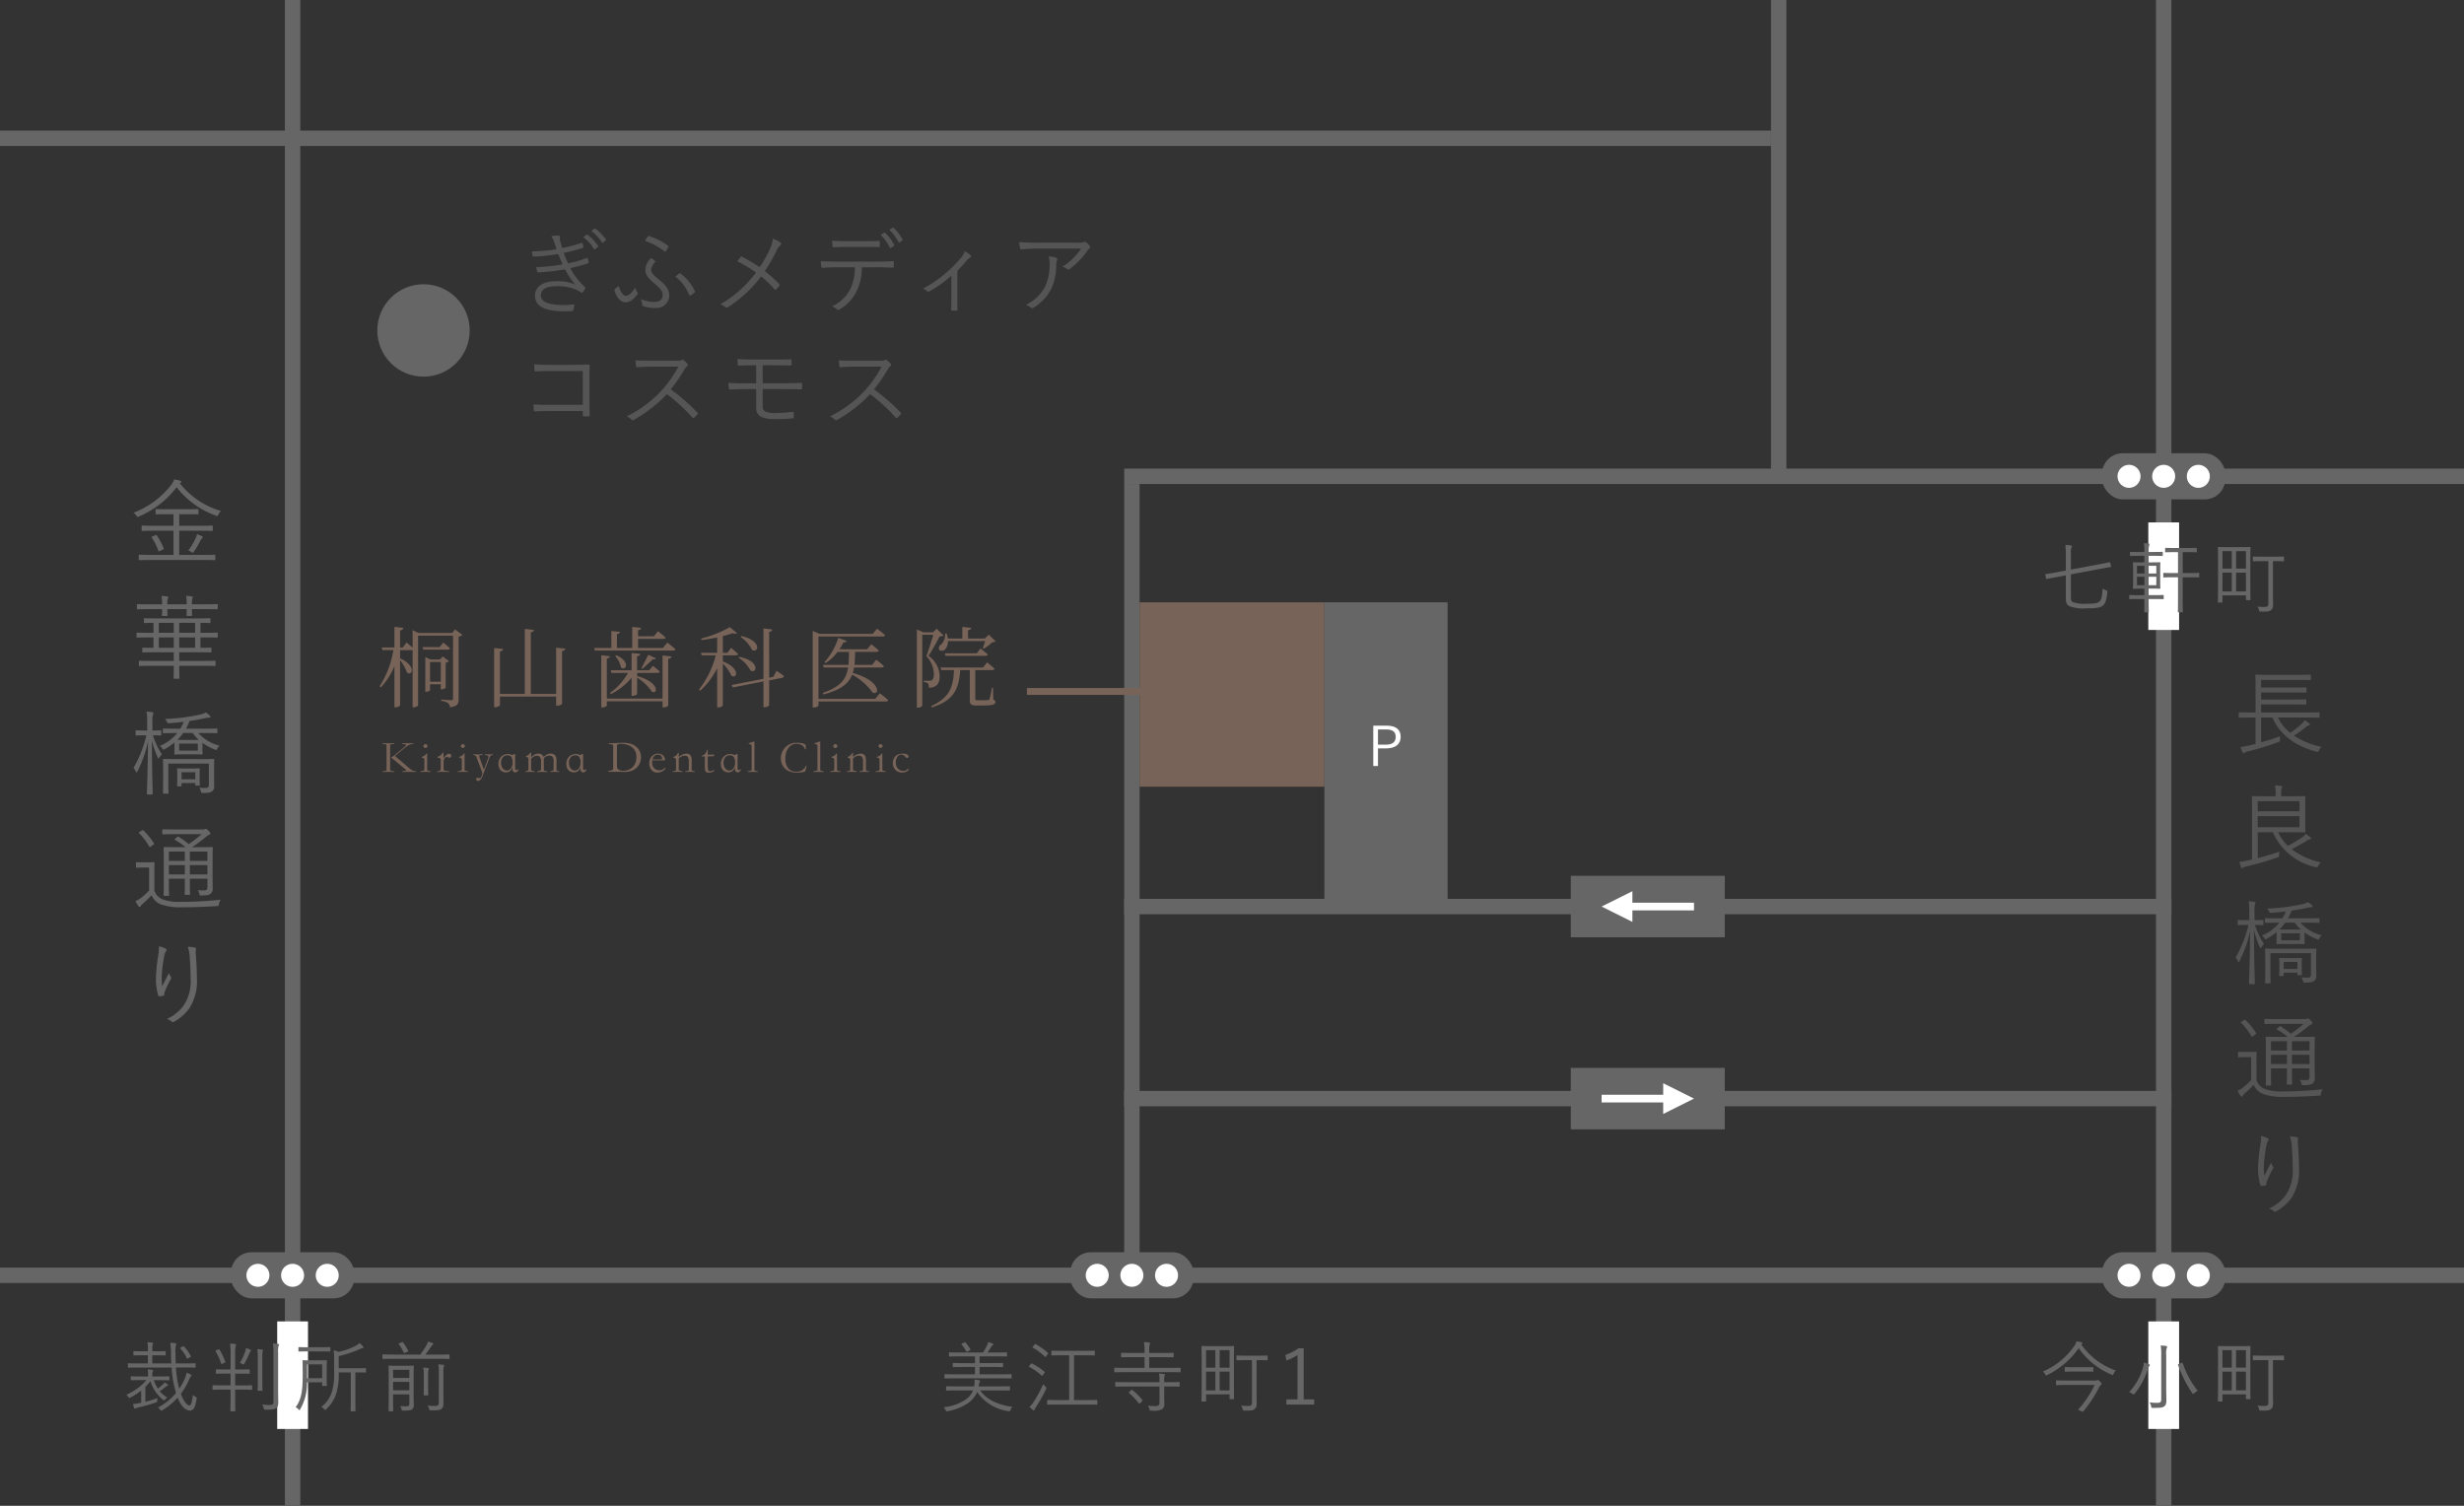 <svg xmlns="http://www.w3.org/2000/svg" width="360" height="220" viewBox="0 0 360 220"><rect x="0" y="0" width="360" height="220" fill="#333333" stroke="none"/><g transform="translate(8030 9956)"><rect width="153" height="2.245" transform="translate(-7865.75 -9796.612)" fill="#666"/><rect width="360" height="2.245" transform="translate(-8030 -9770.796)" fill="#666"/><path d="M0,10H2.25V230H0Z" transform="translate(-7988.375 -9966)" fill="#666"/><path d="M0,10H2.25V230H0Z" transform="translate(-7715 -9966)" fill="#666"/><path d="M0,0H2.25V116.735H0Z" transform="translate(-7865.75 -9885.286)" fill="#666"/><g transform="translate(-7722.875 -9773.041)"><rect width="18" height="6.735" rx="3" fill="#666"/><circle cx="1.684" cy="1.684" r="1.684" transform="translate(2.25 1.684)" fill="#fff"/><circle cx="1.684" cy="1.684" r="1.684" transform="translate(12.375 1.684)" fill="#fff"/><circle cx="1.684" cy="1.684" r="1.684" transform="translate(7.313 1.684)" fill="#fff"/></g><path d="M10.731-3.121c1.269,0,1.688.027,1.769.027s.108-.013.108-.108v-.579c0-.094-.014-.108-.108-.108s-.5.027-1.769.027H4.062V-5.033H8.787c1.3,0,1.7.027,1.782.027s.108-.013.108-.108v-.552c0-.094-.014-.108-.108-.108s-.486.027-1.782.027H4.062V-6.784H8.787c1.3,0,1.715.027,1.8.027s.108-.013.108-.108v-.552c0-.094-.014-.108-.108-.108s-.5.027-1.8.027H4.062V-8.616H9.354c1.35,0,1.8.027,1.877.027s.108-.013.108-.108v-.579c0-.094-.013-.108-.108-.108s-.526.027-1.877.027H5.21c-1.337,0-1.822-.027-1.877-.027-.095,0-.108.013-.108.108,0,.067.027.485.027,1.509v3.906H2.658C1.4-3.862.97-3.888.9-3.888c-.095,0-.108.013-.108.108V-3.2c0,.094.013.108.108.108.067,0,.5-.027,1.755-.027h.594V.732L2.5.92c-.513.121-.9.189-1.444.269a5.633,5.633,0,0,0,.3.795c.054.094.081.121.135.121s.094-.04.148-.081a1.69,1.69,0,0,1,.513-.2A42.044,42.044,0,0,0,6.532.489c.256-.094.284-.108.284-.377a2.128,2.128,0,0,1,.04-.5c-1.039.377-1.9.647-2.794.9V-3.121H5.722C6.789-.6,9.1,1.055,12.108,1.863c.257.067.284.054.418-.2a1.988,1.988,0,0,1,.365-.5A11.626,11.626,0,0,1,8.868-.467a18.169,18.169,0,0,0,1.714-1.239,1.221,1.221,0,0,1,.445-.256c.108-.027.162-.067.162-.135s-.027-.094-.095-.162a6.318,6.318,0,0,0-.675-.485,2.023,2.023,0,0,1-.378.5A14.91,14.91,0,0,1,8.328-.885a6.4,6.4,0,0,1-1.8-2.236ZM8.5,13.635c1.336,0,1.863.027,1.93.027.094,0,.108-.013.108-.108,0-.067-.027-.458-.027-1.414V9.891c0-.956.027-1.36.027-1.428,0-.094-.014-.108-.108-.108-.067,0-.594.027-1.93.027H7V8.059a2.5,2.5,0,0,1,.068-.822.571.571,0,0,0,.081-.256c0-.054-.054-.094-.162-.108a8.353,8.353,0,0,0-.9-.081,6.28,6.28,0,0,1,.095,1.333v.256H4.791c-1.309,0-1.89-.027-1.971-.027s-.108.013-.108.108.027.727.027,2.182v6.977c-.135.04-.283.067-.419.094a14.578,14.578,0,0,1-1.444.256c.081.256.176.552.27.795a.164.164,0,0,0,.148.108.252.252,0,0,0,.135-.067A2.013,2.013,0,0,1,2,18.619c1.323-.323,2.727-.7,4.441-1.293.243-.081.243-.094.243-.377a4.551,4.551,0,0,1,.054-.471c-1.174.391-2.133.687-3.159.943V13.635h2.2A8.866,8.866,0,0,0,12,18.727c.27.067.283.054.418-.189a2.19,2.19,0,0,1,.378-.5A10.626,10.626,0,0,1,8.53,16.114c.932-.471,1.607-.862,2.174-1.212a1.163,1.163,0,0,1,.473-.229c.108-.013.189-.054.189-.121s-.027-.108-.108-.175a8,8,0,0,0-.675-.5,1.851,1.851,0,0,1-.459.458,18.109,18.109,0,0,1-2.147,1.293,6.758,6.758,0,0,1-1.431-1.993Zm1.174-.727h-6.1V11.292h6.1Zm0-2.33h-6.1V9.109h6.1Zm.931,16.271c1.35,0,1.809.027,1.877.027.095,0,.108-.013.108-.108V26.31c0-.108-.014-.121-.108-.121-.067,0-.526.027-1.877.027H8a8.74,8.74,0,0,0,.526-1.131c.851-.121,1.661-.256,2.389-.431a1.749,1.749,0,0,1,.446-.054c.148,0,.216-.04.216-.135,0-.054-.041-.108-.122-.189a3.29,3.29,0,0,0-.553-.431,2.621,2.621,0,0,1-.783.3,28.6,28.6,0,0,1-5.2.647,1.27,1.27,0,0,1,.311.431c.095.2.095.2.338.189q1.053-.081,2.106-.2a7.08,7.08,0,0,1-.513,1.01H6.613c-1.35,0-1.809-.027-1.876-.027-.095,0-.108.013-.108.121v.458c0,.094.014.108.108.108.067,0,.526-.027,1.876-.027h.122a6.362,6.362,0,0,1-2.551,1.872,1.058,1.058,0,0,1,.351.377c.081.135.121.175.176.175a.442.442,0,0,0,.2-.081,8.038,8.038,0,0,0,1.4-.956,3.932,3.932,0,0,1,.014.444v.471c0,.512-.027.647-.027.727s.013.108.108.108.351-.027,1.228-.027H9.1c.891,0,1.148.027,1.215.027.108,0,.121-.013.121-.108s-.027-.216-.027-.741v-.862a7.384,7.384,0,0,0,1.822.983c.229.094.229.094.365-.162a1.25,1.25,0,0,1,.311-.4A6.24,6.24,0,0,1,9.8,26.849Zm-.877,2.573H7V28.4H9.732ZM7.639,27.859c-.432,0-.7,0-.891-.013a7.539,7.539,0,0,0,.85-1H8.976a6.383,6.383,0,0,0,.9,1.01ZM4.4,26.566c0-.094-.013-.108-.121-.108-.068,0-.311.027-1.174.027V25.34a3.681,3.681,0,0,1,.067-1.158.626.626,0,0,0,.081-.269c0-.054-.067-.094-.162-.108a7.612,7.612,0,0,0-.85-.081,8.659,8.659,0,0,1,.095,1.643v1.118H1.956c-.877,0-1.12-.027-1.188-.027-.108,0-.121.013-.121.108V27.1c0,.094.013.108.121.108.067,0,.311-.027,1.188-.027h.27a18.142,18.142,0,0,1-1.89,4.782,1.61,1.61,0,0,1,.337.5c.041.094.081.148.108.148s.081-.067.135-.162a17.762,17.762,0,0,0,1.539-4.364c-.027,4-.162,7.462-.162,7.651,0,.081.013.094.108.094h.635c.095,0,.108-.013.108-.094,0-.189-.108-3.65-.122-7.785a13.731,13.731,0,0,0,.864,2.492c.04.094.067.135.095.135s.067-.04.121-.135a2.179,2.179,0,0,1,.391-.471,11.163,11.163,0,0,1-1.323-2.788c.8,0,1.04.027,1.107.027.108,0,.121-.013.121-.108ZM6.6,30.66c-1.31,0-1.769-.027-1.85-.027s-.108.013-.108.108c0,.067.027.4.027,1.333V34.3c0,.929-.027,1.239-.027,1.32s.013.094.108.094h.594c.094,0,.108-.013.108-.094s-.027-.444-.027-1.333V31.307h5.926v3.1c0,.35-.162.471-.418.471a9.6,9.6,0,0,1-.986-.04,1.217,1.217,0,0,1,.216.485c.068.283.068.283.338.283.864-.013,1.08-.067,1.323-.242a.887.887,0,0,0,.3-.808c0-.552-.014-1.037-.014-1.616v-.781c0-.943.027-1.347.027-1.414,0-.094-.014-.108-.108-.108s-.54.027-1.863.027ZM10,32.654c0-.3.027-.471.027-.539,0-.094-.013-.108-.108-.108-.068,0-.256.027-.985.027H7.8c-.729,0-.918-.027-.985-.027-.095,0-.108.013-.108.108,0,.067.027.256.027.66v.444c0,1.091-.027,1.253-.027,1.333s.014.094.108.094h.432c.094,0,.108-.013.108-.094v-.4H9.368v.269c0,.094.013.108.108.108h.445c.095,0,.108-.013.108-.108,0-.067-.027-.216-.027-1.266Zm-.634.956H7.356V32.587H9.368Zm-.446,9.927-.027-.013a21.933,21.933,0,0,0,2.025-1.5,1.385,1.385,0,0,1,.472-.3c.122-.04.175-.094.175-.189s-.067-.2-.283-.418c-.189-.189-.3-.269-.378-.269a.322.322,0,0,0-.162.054.893.893,0,0,1-.324.04h-4c-1.283,0-1.7-.027-1.769-.027-.094,0-.108.013-.108.121v.512c0,.094.014.108.108.108.068,0,.486-.027,1.769-.027H10.3a20.808,20.808,0,0,1-1.89,1.455,14.268,14.268,0,0,0-1.458-1.064c-.095-.054-.122-.067-.229.027l-.27.216c-.148.108-.135.162-.041.216A10.646,10.646,0,0,1,7.95,43.537H6.668c-1.3,0-1.755-.027-1.823-.027-.095,0-.108.013-.108.108s.027.512.027,1.643v3.664c0,1.131-.027,1.536-.027,1.616s.013.108.108.108h.581c.095,0,.108-.013.108-.108s-.027-.539-.027-1.63v-.768H7.842v.633c0,1.091-.027,1.536-.027,1.616s.013.108.108.108H8.5c.081,0,.094-.013.094-.108s-.027-.525-.027-1.616v-.633h2.565v1.226c0,.364-.135.485-.472.485a8.523,8.523,0,0,1-.945-.04,1.165,1.165,0,0,1,.243.552c.054.229.067.229.324.229.837-.013,1.093-.094,1.323-.256a.972.972,0,0,0,.3-.862c0-.431-.014-1.051-.014-1.98V45.342c0-1.145.027-1.643.027-1.724s-.014-.108-.108-.108-.526.027-1.823.027Zm2.214,3.973H8.571V46.15h2.565Zm0-1.98H8.571V44.17h2.565Zm-3.294,0H5.506V44.17H7.842Zm0,1.98H5.506V46.15H7.842Zm-4.455-.418c0-.862.027-1.2.027-1.28s-.013-.094-.108-.094c-.067,0-.243.027-.918.027H1.7c-.675,0-.837-.027-.891-.027-.094,0-.108.013-.108.094v.593c0,.108.014.121.108.121.054,0,.216-.027.891-.027h.918v3.34A8.269,8.269,0,0,1,1.47,50.9a3.816,3.816,0,0,1-.837.5,4.43,4.43,0,0,0,.432.754.231.231,0,0,0,.162.108.164.164,0,0,0,.148-.108,1.014,1.014,0,0,1,.256-.31,17.829,17.829,0,0,0,1.35-1.307,2.482,2.482,0,0,0,1.3,1.32,8.81,8.81,0,0,0,3.307.444c1.377,0,3.146-.054,4.914-.175.27-.013.27-.013.31-.283a1.551,1.551,0,0,1,.257-.647,55.807,55.807,0,0,1-5.792.31,7.119,7.119,0,0,1-2.7-.364,2.1,2.1,0,0,1-1.188-1.293ZM1.24,41.3c-.148.094-.162.121-.081.189a9.633,9.633,0,0,1,1.485,1.953c.054.094.095.094.257-.027l.324-.242c.148-.108.148-.121.095-.216a10.135,10.135,0,0,0-1.525-1.872c-.081-.081-.108-.081-.23,0ZM4.049,58a7.348,7.348,0,0,1-.122,1.5,24.9,24.9,0,0,0-.31,3.165,8.026,8.026,0,0,0,.338,2.519c.027.081.067.135.135.135.23-.027.526-.067.648-.094.081-.027.108-.067.094-.189a1.075,1.075,0,0,1,.095-.431,13.753,13.753,0,0,1,.851-1.778.284.284,0,0,0,.013-.364,1.909,1.909,0,0,1-.27-.552c-.31.606-.716,1.374-1,1.94a9.341,9.341,0,0,1-.054-1.522,20.078,20.078,0,0,1,.405-3.1,1.269,1.269,0,0,1,.243-.525.336.336,0,0,0,.054-.175c0-.081-.054-.135-.176-.2A3.834,3.834,0,0,0,4.049,58Zm4.226.081a5.6,5.6,0,0,1,.27,1.414c.081,1,.135,2.276.135,3.206a6.245,6.245,0,0,1-1.107,4.081,6.311,6.311,0,0,1-2.349,1.845,2.007,2.007,0,0,1,.689.377.254.254,0,0,0,.351.027A6.92,6.92,0,0,0,8.49,67.082,7.28,7.28,0,0,0,9.6,62.664c0-.956-.054-2.074-.162-3.569a2.262,2.262,0,0,1,.027-.633c.027-.135,0-.229-.2-.269A4.77,4.77,0,0,0,8.274,58.084Z" transform="translate(-7703.708 -9848.046)" fill="#555"/><rect width="27" height="26.939" transform="translate(-7863.5 -9868)" fill="#776358"/><rect width="22.5" height="8.98" transform="translate(-7800.5 -9799.979)" fill="#666"/><rect width="18" height="44" transform="translate(-7836.5 -9868)" fill="#666"/><path d="M.84-6.04v5.9h.688V-2.72H2.744c1.368,0,2.1-.648,2.1-1.68,0-1.048-.664-1.64-2.04-1.64Zm.688.56H2.76c.96,0,1.36.384,1.36,1.088S3.68-3.264,2.712-3.264H1.528Z" transform="translate(-7830.2 -9843.939)" fill="#fff"/><path d="M10.472-3.528c0-.079-.011-.09-.1-.09-.056,0-.4.022-1.474.022H5.8V-4.673H7.57c1.136,0,1.519.022,1.575.022.079,0,.09-.011.09-.09v-.427c0-.079-.011-.09-.09-.09-.056,0-.439.022-1.575.022H5.8v-.988H8.155c1.136,0,1.5.022,1.564.022s.09-.011.09-.09v-.427c0-.079-.011-.09-.09-.09s-.427.022-1.564.022h-1.2c.214-.292.416-.606.551-.831a.618.618,0,0,1,.2-.213c.068-.034.1-.067.1-.135s-.034-.09-.124-.135a4.036,4.036,0,0,0-.63-.213,1.989,1.989,0,0,1-.169.516A9.547,9.547,0,0,1,6.3-6.783H2.991c-1.148,0-1.508-.022-1.575-.022s-.09.011-.09.09v.427c0,.079.011.09.09.09s.428-.022,1.575-.022H5.129v.988H3.543c-1.136,0-1.519-.022-1.586-.022s-.079.011-.079.09v.427c0,.079.011.09.079.09s.45-.022,1.586-.022H5.129V-3.6H2.237C1.18-3.6.82-3.618.764-3.618c-.079,0-.09.011-.09.09v.438c0,.09.011.1.09.1.056,0,.416-.022,1.474-.022H8.9c1.069,0,1.417.022,1.474.022.09,0,.1-.011.1-.1ZM8.627-1.25c1.091,0,1.451.022,1.519.022s.09-.011.09-.09v-.449c0-.079-.011-.09-.09-.09s-.428.022-1.519.022H5.669a2.367,2.367,0,0,1,.124-.595.348.348,0,0,0,.079-.191c0-.067-.079-.1-.18-.123a6.238,6.238,0,0,0-.641-.079A2.946,2.946,0,0,1,5-1.833H2.519c-1.091,0-1.451-.022-1.519-.022s-.09.011-.09.09v.449c0,.079.011.09.09.09s.427-.022,1.519-.022H4.836A2.818,2.818,0,0,1,3.846.03,6.661,6.661,0,0,1,.55,1.2a1.42,1.42,0,0,1,.281.415c.09.213.1.213.315.168A7.544,7.544,0,0,0,4.262.5,3.9,3.9,0,0,0,5.444-1.014a6.631,6.631,0,0,0,4.567,2.795c.214.045.214.034.315-.18a1.227,1.227,0,0,1,.281-.438C8.481.86,6.794.086,5.894-1.25ZM3.261-8.108c-.135.056-.135.1-.068.18a4.007,4.007,0,0,1,.653.977c.045.09.067.079.214.011l.293-.146c.135-.067.135-.09.09-.18a5.6,5.6,0,0,0-.686-.965c-.056-.056-.079-.067-.191-.011ZM23,.232c0-.079-.011-.09-.09-.09-.056,0-.439.022-1.586.022H19.6V-6.379h1.417c1.1,0,1.474.022,1.53.022.079,0,.09-.011.09-.09v-.516c0-.079-.011-.09-.09-.09-.056,0-.427.022-1.53.022h-3.1c-1.1,0-1.474-.022-1.53-.022-.079,0-.09.011-.09.09v.516c0,.079.011.09.09.09.056,0,.428-.022,1.53-.022h.979V.164H17.346C16.2.164,15.816.142,15.76.142c-.079,0-.09.011-.09.09V.737c0,.09.011.1.09.1.056,0,.439-.022,1.586-.022h3.983c1.147,0,1.53.022,1.586.022.079,0,.09-.011.09-.1ZM15.512-1.452a.529.529,0,0,0,.056-.157c0-.056-.045-.1-.146-.191a2.753,2.753,0,0,1-.315-.359A20.713,20.713,0,0,1,13.712.411a5.6,5.6,0,0,1-.619.763,3.839,3.839,0,0,0,.484.415.264.264,0,0,0,.146.079c.056,0,.1-.045.124-.123a1.68,1.68,0,0,1,.259-.46A23.812,23.812,0,0,0,15.512-1.452Zm-1.9-6.218c-.1.112-.113.135-.034.18a8.9,8.9,0,0,1,1.766,1.313c.056.056.09.056.191-.067l.236-.314c.079-.1.079-.123.022-.18A11.236,11.236,0,0,0,14.016-8c-.068-.045-.1-.045-.18.056Zm-.54,2.829c-.079.1-.09.123-.011.168a7.868,7.868,0,0,1,1.8,1.257c.067.067.1.056.18-.056l.236-.326c.079-.1.079-.112.022-.168a9.3,9.3,0,0,0-1.845-1.212c-.068-.034-.09-.034-.169.067Zm22.106.382c0-.09-.011-.1-.09-.1-.056,0-.416.022-1.485.022H30.587V-6.1h1.89c1.148,0,1.53.011,1.6.011s.079,0,.079-.09v-.46c0-.09-.011-.1-.079-.1s-.45.022-1.6.022h-1.89v-.224a3.9,3.9,0,0,1,.067-1.01.552.552,0,0,0,.056-.2c0-.045-.045-.079-.124-.09a6.684,6.684,0,0,0-.765-.067A7.2,7.2,0,0,1,29.9-6.9v.18H28.146c-1.136,0-1.53-.022-1.586-.022-.079,0-.09.011-.09.1v.46c0,.09.011.09.09.09.056,0,.45-.011,1.586-.011H29.9v1.56H27.055c-1.069,0-1.429-.022-1.485-.022-.079,0-.09.011-.09.1v.483c0,.079.011.09.09.09.056,0,.416-.022,1.485-.022H33.6c1.069,0,1.429.022,1.485.022.079,0,.09-.011.09-.09Zm-.146,2.077c0-.079-.011-.09-.09-.09-.056,0-.416.022-1.507.022H32.77v-.337a1.614,1.614,0,0,1,.056-.561.476.476,0,0,0,.056-.191c0-.045-.045-.079-.135-.09a5.607,5.607,0,0,0-.731-.079,4.456,4.456,0,0,1,.068.92v.337H27.235c-1.091,0-1.451-.022-1.519-.022s-.09.011-.09.09v.494c0,.079.011.09.09.09s.427-.022,1.519-.022h4.849V.6c0,.314-.2.427-.484.438A10.676,10.676,0,0,1,30.4.984a1.97,1.97,0,0,1,.247.606c.034.123.045.123.484.123a2.447,2.447,0,0,0,1.316-.2.83.83,0,0,0,.349-.752c0-.449-.022-.932-.022-1.437V-1.822h.664c1.091,0,1.451.022,1.507.022.079,0,.09-.011.09-.09ZM27.7-1.048c-.112.112-.124.135-.056.191A7.667,7.667,0,0,1,29.057.658c.045.056.079.056.214-.056l.247-.236c.124-.123.124-.135.068-.213A8.754,8.754,0,0,0,28.1-1.317c-.068-.045-.09-.034-.18.056ZM46.27-5.672h.158c.979,0,1.3.022,1.372.022s.09-.011.09-.09v-.516c0-.079-.011-.09-.09-.09s-.4.022-1.429.022H44.853c-1.024,0-1.361-.022-1.429-.022s-.09.011-.09.09v.516c0,.079.011.09.09.09s.405-.022,1.429-.022h.742V.468c0,.46-.135.55-.6.55a8.4,8.4,0,0,1-.99-.045,1.615,1.615,0,0,1,.236.505c.056.224.056.224.27.224,1,.022,1.26-.045,1.463-.213.236-.2.315-.4.315-.9,0-.415-.022-.943-.022-1.527ZM42.321-.666V-.06c0,.079.011.09.09.09h.484c.079,0,.09-.011.09-.09s-.023-.505-.023-3.21V-5.089c0-2,.023-2.5.023-2.559,0-.079-.011-.09-.09-.09s-.382.022-1.35.022H39.666c-.968,0-1.282-.022-1.35-.022s-.09.011-.09.09c0,.056.022.561.022,2.559v2.009c0,2.84-.022,3.3-.022,3.367s.011.09.09.09H38.8c.079,0,.09-.011.09-.09V-.666Zm-1.44-3.322h1.44V-1.25h-1.44Zm-1.991,0h1.361V-1.25H38.89Zm3.431-3.143v2.559h-1.44V-7.131Zm-3.431,0h1.361v2.559H38.89ZM53.155-7.4H52.39a7.648,7.648,0,0,1-1.912.965l.157.819a7.763,7.763,0,0,0,1.62-.808V.063H50.624V.816h4.061V.063h-1.53Z" transform="translate(-7892.681 -9751.608)" fill="#666"/><g transform="translate(-7782.5 -9793.246) rotate(180)"><path d="M4.5,0V4.489L0,2.245Z" fill="#fff"/><rect width="10.125" height="1.122" transform="translate(3.375 1.683)" fill="#fff"/></g><rect width="258.75" height="2.245" transform="translate(-8030 -9936.918)" fill="#666"/><rect width="195.75" height="2.245" transform="translate(-7865.75 -9887.53)" fill="#666"/><path d="M0,10H2.25V79.592H0Z" transform="translate(-7771.25 -9966)" fill="#666"/><rect width="4.5" height="15.714" transform="translate(-7989.5 -9762.938)" fill="#fff"/><rect width="4.5" height="15.714" transform="translate(-7716.125 -9762.938)" fill="#fff"/><rect width="4.5" height="15.714" transform="translate(-7716.125 -9879.674)" fill="#fff"/><path d="M8.983-4.587c1.058,0,1.395.022,1.462.022s.079-.011.079-.09v-.46c0-.079,0-.09-.079-.09s-.4.022-1.462.022H7.621c-.022-.539-.034-1.089-.034-1.672A3.356,3.356,0,0,1,7.644-7.8.749.749,0,0,0,7.7-8.011c0-.056-.023-.1-.146-.123A6.738,6.738,0,0,0,6.811-8.2a6.594,6.594,0,0,1,.112,1.369c.011.561.023,1.111.056,1.65H4.2v-1.19h.54c.968,0,1.271.022,1.339.022s.079-.011.079-.09v-.449c0-.079-.011-.09-.079-.09s-.371.022-1.339.022H4.2v-.236a2.153,2.153,0,0,1,.068-.73.527.527,0,0,0,.045-.18.132.132,0,0,0-.124-.112c-.214-.022-.439-.056-.709-.067a5.506,5.506,0,0,1,.079,1.2v.123h-.7c-.968,0-1.271-.022-1.328-.022-.079,0-.09.011-.09.09v.449c0,.079.011.09.09.09.056,0,.36-.022,1.328-.022h.7v1.19H2.187C1.13-5.182.781-5.2.725-5.2c-.09,0-.09.011-.09.09v.46c0,.079,0,.09.09.09.056,0,.4-.022,1.462-.022H7.025A16,16,0,0,0,7.666-.861,8.623,8.623,0,0,1,5.011,1.272a1.17,1.17,0,0,1,.337.292c.079.112.124.157.18.157s.09-.034.169-.079A9.518,9.518,0,0,0,7.9-.176C8.375.98,8.994,1.7,9.68,1.7c.574,0,.821-.528.99-1.684.034-.191.011-.224-.157-.326a1.34,1.34,0,0,1-.383-.3C10.017.52,9.838.958,9.613.958c-.349,0-.844-.64-1.238-1.706A9.712,9.712,0,0,0,9.523-2.7a3.053,3.053,0,0,1,.27-.528c.056-.056.135-.123.135-.191s-.056-.112-.135-.157a4,4,0,0,0-.6-.247,3.059,3.059,0,0,1-.3,1,8.171,8.171,0,0,1-.754,1.336,15.43,15.43,0,0,1-.484-3.1ZM6.7-3.207c0-.079-.011-.09-.09-.09-.056,0-.405.022-1.474.022H4.2v-.281a1.082,1.082,0,0,1,.045-.4.489.489,0,0,0,.068-.191c0-.045-.034-.09-.124-.1-.2-.034-.428-.045-.664-.067a3.013,3.013,0,0,1,.056.763v.281H2.626C1.569-3.274,1.22-3.3,1.152-3.3s-.09.011-.09.09v.4c0,.079.011.09.09.09s.416-.022,1.474-.022h.709A8,8,0,0,1,.41-.614.946.946,0,0,1,.68-.3c.056.112.1.168.158.168A.368.368,0,0,0,1.006-.2a9.769,9.769,0,0,0,1.575-1.01V.565L2.255.632a5.72,5.72,0,0,1-.866.112,4.584,4.584,0,0,0,.146.539c.034.09.079.146.112.146a.317.317,0,0,0,.169-.067,1.3,1.3,0,0,1,.4-.123A24.823,24.823,0,0,0,4.707.531c.214-.079.214-.09.214-.314a1.843,1.843,0,0,1,.045-.348,14.3,14.3,0,0,1-1.777.55V-1.759c.247-.247.484-.516.743-.831A5.48,5.48,0,0,0,5.765.127c.079.056.124.09.169.09s.079-.045.158-.135a1.03,1.03,0,0,1,.3-.281,4.22,4.22,0,0,1-1.1-.92c.292-.2.529-.37.731-.539a1.266,1.266,0,0,1,.349-.236c.079-.022.135-.045.135-.1a.17.17,0,0,0-.079-.123c-.146-.112-.281-.2-.439-.3a2.435,2.435,0,0,1-.3.359,7.263,7.263,0,0,1-.675.55,5.633,5.633,0,0,1-.6-1.223h.72c1.069,0,1.417.022,1.474.022.079,0,.09-.011.09-.09Zm1.688-4.31c-.113.067-.124.112-.079.168a5.456,5.456,0,0,1,.934,1.4c.045.09.067.09.214.011l.292-.157c.1-.056.112-.09.079-.157a5.817,5.817,0,0,0-1-1.4c-.056-.067-.09-.067-.18-.011ZM18.792-1.9c0-.079-.011-.09-.1-.09-.056,0-.405.022-1.474.022h-.911V-3.689h.664c.99,0,1.305.022,1.373.022s.09-.011.09-.09v-.471c0-.079-.011-.09-.09-.09S17.96-4.3,16.97-4.3h-.664V-6.563a4.433,4.433,0,0,1,.079-1.156.96.96,0,0,0,.045-.2c0-.045-.056-.09-.135-.1a6.492,6.492,0,0,0-.742-.056,8.954,8.954,0,0,1,.079,1.538V-4.3h-.675c-.99,0-1.3-.022-1.372-.022s-.09.011-.09.09v.471c0,.079.011.09.09.09s.382-.022,1.372-.022h.675v1.717H14.574c-1.069,0-1.429-.022-1.485-.022-.079,0-.09.011-.09.09v.483c0,.079.011.09.09.09.056,0,.416-.022,1.485-.022h1.058V-.187c0,1.28-.023,1.852-.023,1.908,0,.079.011.09.09.09h.551c.068,0,.079-.011.079-.09,0-.056-.022-.629-.022-1.919V-1.355h.911c1.069,0,1.418.022,1.474.022.09,0,.1-.011.1-.09ZM21.9.351c0,.46-.146.539-.574.539A6.75,6.75,0,0,1,20.255.823a1.638,1.638,0,0,1,.225.516c.056.236.056.236.27.236,1.024,0,1.271-.045,1.53-.213.236-.168.326-.4.326-.887,0-.427-.023-1.078-.023-1.695V-6.742a3.632,3.632,0,0,1,.056-.977.491.491,0,0,0,.079-.213c0-.045-.056-.09-.146-.1-.225-.022-.484-.045-.754-.056A7.084,7.084,0,0,1,21.9-6.731ZM19.614-2.713c0,.965-.023,1.381-.023,1.437,0,.079.011.09.09.09h.529c.079,0,.09-.011.09-.09,0-.056-.023-.471-.023-1.437V-5.766a5.243,5.243,0,0,1,.045-1.167.48.48,0,0,0,.056-.18c0-.045-.034-.079-.113-.09-.225-.034-.484-.056-.731-.067a7.484,7.484,0,0,1,.079,1.515Zm-.99-4.355c0-.034-.023-.079-.1-.112a3.068,3.068,0,0,0-.63-.247,2.356,2.356,0,0,1-.112.483,7.12,7.12,0,0,1-.8,1.695,1.443,1.443,0,0,1,.394.157.392.392,0,0,0,.158.067c.034,0,.056-.034.124-.135A12.586,12.586,0,0,0,18.4-6.686a.585.585,0,0,1,.146-.247A.171.171,0,0,0,18.624-7.068ZM13.539-7.09c-.113.056-.135.079-.09.157a8.226,8.226,0,0,1,.81,1.773c.034.09.045.1.2.022l.3-.146c.113-.056.124-.09.1-.157A9.44,9.44,0,0,0,14.011-7.2c-.045-.067-.079-.079-.18-.022ZM35.42-4.408c0-.079-.011-.09-.09-.09-.045,0-.371.022-1.373.022h-2.52V-6.249A17.58,17.58,0,0,0,34.509-7.27a1.216,1.216,0,0,1,.4-.135c.079-.011.146-.056.146-.1a.211.211,0,0,0-.067-.157,2.661,2.661,0,0,0-.518-.483,2.549,2.549,0,0,1-.54.382,9.761,9.761,0,0,1-2.5.887,2.894,2.894,0,0,0-.731-.224,10.369,10.369,0,0,1,.068,1.459V-3.9A8.928,8.928,0,0,1,30.459-1.1a4.36,4.36,0,0,1-1.575,2.279,1.313,1.313,0,0,1,.427.326c.068.079.1.123.135.123s.09-.045.169-.123a5.359,5.359,0,0,0,1.44-2.222,9.312,9.312,0,0,0,.382-3.154H33.2V.307c0,.954-.022,1.358-.022,1.414,0,.079.011.09.09.09H33.8c.079,0,.09-.011.09-.09,0-.056-.022-.46-.022-1.414V-3.869h.09c1,0,1.328.022,1.373.022.079,0,.09-.011.09-.09ZM29.683-4.52c0-.718.023-.988.023-1.044,0-.079-.011-.09-.09-.09-.056,0-.3.022-1.091.022H27.342c-.8,0-1.046-.022-1.1-.022-.079,0-.09.011-.09.09,0,.056.022.584.022,1.807,0,1.886-.011,3.659-1.035,4.972a1.1,1.1,0,0,1,.405.3c.067.079.112.123.146.123s.079-.056.135-.157A7.415,7.415,0,0,0,26.8-2.421h2.216v.438c0,.079.011.09.09.09h.506c.079,0,.09-.011.09-.09s-.023-.3-.023-1.021Zm-.664,1.5h-2.2c.011-.224.011-.46.011-.707V-5.036h2.194Zm1.2-4.456c0-.079-.011-.09-.09-.09s-.371.022-1.328.022H26.971c-.956,0-1.271-.022-1.328-.022-.079,0-.09.011-.09.09v.46c0,.079.011.09.09.09.056,0,.371-.011,1.328-.011H28.8c.956,0,1.26.011,1.328.011s.09-.011.09-.09ZM42.384-3.229c0-1.01.022-1.482.022-1.538,0-.079-.011-.09-.09-.09-.056,0-.315.022-1.136.022H39.942c-.81,0-1.08-.022-1.136-.022-.079,0-.09.011-.09.09s.022.471.022,1.482V.273c0,1.01-.022,1.392-.022,1.459s.011.079.09.079h.506c.079,0,.09-.011.09-.079S39.38,1.261,39.38.273V-.659h2.374V.7c0,.3-.09.382-.495.382-.349,0-.518-.011-.844-.034a1.484,1.484,0,0,1,.2.449c.045.224.045.213.27.213.833,0,1.125-.067,1.282-.18a.889.889,0,0,0,.236-.752c0-.3-.022-.876-.022-1.482Zm-.63,1.976H39.38V-2.488h2.374Zm0-1.807H39.38v-1.19h2.374Zm5.873-3.345c0-.079-.011-.09-.09-.09-.056,0-.416.022-1.474.022H44.1c.259-.326.529-.707.7-.965.225-.337.281-.415.36-.46a.172.172,0,0,0,.1-.135c0-.045-.034-.09-.112-.123a5.293,5.293,0,0,0-.675-.213,3.06,3.06,0,0,1-.248.595,12.531,12.531,0,0,1-.877,1.3H39.369c-1.046,0-1.406-.022-1.463-.022-.079,0-.09.011-.09.09v.483c0,.079.011.09.09.09.056,0,.416-.022,1.463-.022h6.694c1.057,0,1.418.022,1.474.022.079,0,.09-.011.09-.09ZM46.062.475c0,.471-.157.55-.574.55A7.815,7.815,0,0,1,44.431.969a1.264,1.264,0,0,1,.214.483c.056.224.056.224.281.224,1.024,0,1.238-.034,1.5-.2.225-.157.315-.382.315-.864,0-.427-.011-.954-.011-1.571V-3.723a4.182,4.182,0,0,1,.045-.943.537.537,0,0,0,.079-.224c0-.034-.056-.079-.135-.09-.191-.022-.461-.045-.731-.056a6.5,6.5,0,0,1,.079,1.324ZM43.869-1.759c0,.774-.023,1.089-.023,1.156s.011.09.09.09h.506c.068,0,.079-.011.079-.09,0-.056-.022-.382-.022-1.156V-3.2a4.243,4.243,0,0,1,.045-1.01.781.781,0,0,0,.068-.191c0-.056-.045-.09-.124-.1a6.13,6.13,0,0,0-.7-.067,6.892,6.892,0,0,1,.079,1.381ZM40.3-8.134c-.124.045-.135.067-.079.146a6.487,6.487,0,0,1,.709,1.223c.034.09.056.09.214.022l.315-.123c.146-.067.158-.079.124-.157a5.873,5.873,0,0,0-.765-1.235c-.056-.067-.079-.056-.2,0Z" transform="translate(-8011.949 -9751.617)" fill="#666"/><path d="M10.953-4.145A10.311,10.311,0,0,1,5.912-7.95a.393.393,0,0,1,.1-.067.141.141,0,0,0,.079-.112c0-.067-.045-.1-.157-.135-.214-.056-.439-.1-.709-.146a1.921,1.921,0,0,1-.3.64A10.619,10.619,0,0,1,.31-3.988a1.161,1.161,0,0,1,.338.4c.056.123.09.168.146.168a.419.419,0,0,0,.169-.067A12,12,0,0,0,5.541-7.411,10.941,10.941,0,0,0,10.322-3.55a.4.4,0,0,0,.18.067c.056,0,.079-.056.135-.18A1.559,1.559,0,0,1,10.953-4.145Zm-7.1,1.47C2.74-2.674,2.369-2.7,2.313-2.7c-.079,0-.09.011-.09.09V-2.1c0,.079.011.09.09.09.056,0,.427-.022,1.541-.022H7.859A14.351,14.351,0,0,1,5.53,1.5c-.079.09-.068.1.281.258a.982.982,0,0,0,.315.123.1.1,0,0,0,.09-.056A18.835,18.835,0,0,0,8.432-1.507a1.352,1.352,0,0,1,.326-.505c.1-.067.135-.1.135-.18,0-.056-.034-.135-.248-.348C8.477-2.7,8.4-2.753,8.32-2.753a.3.3,0,0,0-.113.034.58.58,0,0,1-.281.045ZM7.679-4.549c0-.079-.011-.09-.09-.09-.056,0-.326.022-1.226.022H4.832c-.9,0-1.17-.022-1.237-.022s-.09.011-.09.09v.494c0,.079.011.09.09.09s.337-.022,1.237-.022h1.53c.9,0,1.17.022,1.226.022.079,0,.09-.011.09-.09ZM17.6.042c0,.46-.158.539-.574.539A7.217,7.217,0,0,1,15.9.513a1.648,1.648,0,0,1,.225.572c.045.236.056.236.27.236,1.069,0,1.384-.045,1.631-.213.225-.157.326-.4.326-.92,0-.427-.023-1.066-.023-1.695V-6.434a2.924,2.924,0,0,1,.067-.977.476.476,0,0,0,.068-.213c0-.045-.056-.09-.146-.1a7.89,7.89,0,0,0-.8-.067A7.216,7.216,0,0,1,17.6-6.423ZM15.936-4.942c0-.056-.056-.09-.158-.135a4.922,4.922,0,0,0-.72-.236,4.226,4.226,0,0,1-.158.887A8.954,8.954,0,0,1,12.91-.979a1.665,1.665,0,0,1,.506.258c.079.056.124.1.158.1s.079-.045.146-.135a10.715,10.715,0,0,0,1.958-3.682.907.907,0,0,1,.191-.37A.175.175,0,0,0,15.936-4.942Zm4.275-.168c-.169.067-.191.056-.157.146a18.2,18.2,0,0,0,2.07,4.131c.056.079.09.123.135.123s.09-.045.157-.112a1.986,1.986,0,0,1,.518-.348A13.316,13.316,0,0,1,20.74-5.222c-.034-.09-.045-.09-.18-.034Zm13.714-.55h.158c.979,0,1.3.022,1.372.022s.09-.011.09-.09v-.516c0-.079-.011-.09-.09-.09s-.4.022-1.429.022H32.507c-1.024,0-1.361-.022-1.429-.022s-.09.011-.09.09v.516c0,.079.011.09.09.09s.405-.022,1.429-.022h.742V.48c0,.46-.135.55-.6.55a8.4,8.4,0,0,1-.99-.045,1.615,1.615,0,0,1,.236.505c.056.224.056.224.27.224,1,.022,1.26-.045,1.463-.213.236-.2.315-.4.315-.9,0-.415-.022-.943-.022-1.527ZM29.976-.654v.606c0,.079.011.09.09.09h.484c.079,0,.09-.011.09-.09s-.023-.505-.023-3.21V-5.076c0-2,.023-2.5.023-2.559,0-.079-.011-.09-.09-.09s-.382.022-1.35.022H27.321c-.968,0-1.282-.022-1.35-.022s-.09.011-.09.09c0,.056.022.561.022,2.559v2.009c0,2.84-.022,3.3-.022,3.367s.011.09.09.09h.484c.079,0,.09-.011.09-.09V-.654Zm-1.44-3.322h1.44v2.739h-1.44Zm-1.991,0h1.361v2.739H26.545Zm3.431-3.143V-4.56h-1.44V-7.119Zm-3.431,0h1.361V-4.56H26.545Z" transform="translate(-7731.836 -9751.622)" fill="#666"/><path d="M10.115-5.438c-.023-.079-.045-.09-.113-.079s-.405.1-1.451.292l-4.185.786V-6.717a2.528,2.528,0,0,1,.067-.92.415.415,0,0,0,.079-.213c0-.056-.056-.09-.169-.112a5.034,5.034,0,0,0-.788-.079,10.9,10.9,0,0,1,.067,1.336v2.413l-1.462.269C1.115-3.833.8-3.8.7-3.788c-.079.011-.09.034-.079.1l.124.55c.022.079.034.079.1.067S1.25-3.159,2.3-3.35L3.624-3.6V-.241c0,.64.135.92.506,1.145A5.942,5.942,0,0,0,6.7,1.218c1.485,0,1.98-.123,2.34-.4.326-.258.551-.831.653-1.953.011-.2.011-.2-.191-.281a1.931,1.931,0,0,1-.506-.247c-.056,1.055-.169,1.65-.461,1.9s-.81.314-1.845.314A4.951,4.951,0,0,1,4.569.287c-.146-.09-.2-.258-.2-.808V-3.743l4.309-.808c1.046-.191,1.4-.247,1.474-.258s.09-.034.079-.112Zm7.807,4.8c0-.079-.011-.09-.09-.09-.056,0-.382.022-1.384.022h-.731v-.954h.427c.855,0,1.136.022,1.2.022s.09-.011.09-.09c0-.056-.023-.326-.023-1.055V-4.371c0-.73.023-.988.023-1.055s-.011-.09-.09-.09-.349.022-1.2.022h-.427v-.954h.63c.979,0,1.294.022,1.35.022.079,0,.09-.011.09-.09v-.427c0-.079-.011-.09-.09-.09-.056,0-.371.022-1.35.022h-.63a3.129,3.129,0,0,1,.079-.954.82.82,0,0,0,.045-.18c0-.056-.045-.079-.135-.1-.191-.022-.416-.045-.675-.056A7.754,7.754,0,0,1,15.1-7.009h-.664c-.967,0-1.294-.022-1.35-.022-.079,0-.09.011-.09.09v.427c0,.079.011.09.09.09.056,0,.383-.022,1.35-.022H15.1v.954h-.382c-.855,0-1.136-.022-1.2-.022s-.09.011-.09.09.023.326.023,1.055v1.594c0,.73-.023.988-.023,1.055s.011.09.09.09.349-.022,1.2-.022H15.1V-.7h-.742c-1,0-1.339-.022-1.395-.022s-.079.011-.079.09v.427c0,.079.011.09.079.09s.394-.022,1.395-.022H15.1c0,1.223-.011,1.8-.011,1.852,0,.079.011.09.079.09h.484c.079,0,.09-.011.09-.09,0-.056-.022-.617-.022-1.852h.731c1,0,1.328.022,1.384.022.079,0,.09-.011.09-.09ZM16.843-2.16H15.707V-3.384h1.136Zm-1.733,0H14.019V-3.384H15.11Zm1.733-1.706H15.707V-4.989h1.136Zm-1.733,0H14.019V-4.989H15.11Zm8,0c0-.079-.011-.09-.079-.09s-.394.022-1.418.022H20.7V-6.987h.641c.956,0,1.26.022,1.327.022s.09-.011.09-.09v-.471c0-.079-.011-.09-.09-.09s-.371.022-1.327.022h-1.8c-.956,0-1.26-.022-1.316-.022-.079,0-.09.011-.09.09v.471c0,.079.011.09.09.09.056,0,.36-.022,1.316-.022h.472v3.053h-.641c-1.024,0-1.361-.022-1.418-.022-.079,0-.09.011-.09.09v.483c0,.079.011.09.09.09.056,0,.394-.022,1.418-.022h.641V-.173c0,1.426-.022,1.83-.022,1.886,0,.079.011.09.09.09h.551c.079,0,.09-.011.09-.09,0-.056-.023-.46-.023-1.886V-3.316h.911c1.024,0,1.361.022,1.418.022s.079-.011.079-.09ZM33.887-5.673h.158c.979,0,1.305.022,1.372.022s.09-.011.09-.09v-.516c0-.079-.011-.09-.09-.09s-.4.022-1.429.022H32.469c-1.024,0-1.361-.022-1.429-.022s-.09.011-.09.09v.516c0,.079.011.09.09.09s.405-.022,1.429-.022h.743V.466c0,.46-.135.55-.6.55a8.4,8.4,0,0,1-.99-.045,1.615,1.615,0,0,1,.236.505c.056.224.056.224.27.224,1,.022,1.26-.045,1.462-.213.236-.2.315-.4.315-.9,0-.415-.022-.943-.022-1.527ZM29.938-.667v.606c0,.079.011.09.09.09h.484c.079,0,.09-.011.09-.09s-.023-.505-.023-3.21V-5.09c0-2,.023-2.5.023-2.559,0-.079-.011-.09-.09-.09s-.382.022-1.35.022H27.283c-.968,0-1.282-.022-1.35-.022s-.09.011-.09.09c0,.056.022.561.022,2.559v2.009c0,2.84-.022,3.3-.022,3.367s.011.09.09.09h.484c.079,0,.09-.011.09-.09V-.667ZM28.5-3.99h1.44v2.739H28.5Zm-1.991,0h1.361v2.739H26.507Zm3.431-3.143v2.559H28.5V-7.133Zm-3.431,0h1.361v2.559H26.507Z" transform="translate(-7731.798 -9868.343)" fill="#666"/><g transform="translate(-7873.625 -9773.041)"><rect width="18" height="6.735" rx="3" fill="#666"/><circle cx="1.684" cy="1.684" r="1.684" transform="translate(2.25 1.684)" fill="#fff"/><circle cx="1.684" cy="1.684" r="1.684" transform="translate(12.375 1.684)" fill="#fff"/><circle cx="1.684" cy="1.684" r="1.684" transform="translate(7.313 1.684)" fill="#fff"/></g><g transform="translate(-7996.25 -9773.041)"><rect width="18" height="6.735" rx="3" fill="#666"/><circle cx="1.684" cy="1.684" r="1.684" transform="translate(2.25 1.684)" fill="#fff"/><circle cx="1.684" cy="1.684" r="1.684" transform="translate(12.375 1.684)" fill="#fff"/><circle cx="1.684" cy="1.684" r="1.684" transform="translate(7.313 1.684)" fill="#fff"/></g><path d="M12.285,1c0-.094-.013-.108-.108-.108-.068,0-.513.027-1.823.027H7.02V-2.614H9.95c1.35,0,1.8.027,1.863.027.108,0,.108.013.108-.108V-3.26c0-.094-.014-.108-.108-.108-.068,0-.513.027-1.863.027H7.02V-5.025h1c1.215,0,1.62.013,1.7.013s.108-.013.108-.094v-.566c0-.094-.014-.108-.108-.108s-.486.027-1.7.027H5.359c-1.215,0-1.62-.027-1.688-.027-.094,0-.108.013-.108.108v.566c0,.081.013.094.108.094.068,0,.473-.013,1.688-.013h.823v1.684H3.5c-1.337,0-1.782-.027-1.863-.027s-.108.013-.108.108v.566c0,.094.014.108.108.108S2.16-2.614,3.5-2.614H6.183V.915H3.037C1.728.915,1.3.888,1.215.888S1.107.9,1.107,1v.579c0,.094.014.108.108.108s.513-.027,1.822-.027h7.317c1.309,0,1.755.027,1.823.027.095,0,.108-.013.108-.108ZM13.122-5.5A11.8,11.8,0,0,1,7.114-9.55a.471.471,0,0,1,.121-.081c.068-.04.095-.081.095-.121,0-.081-.067-.135-.189-.175a3.893,3.893,0,0,0-.864-.189,2.528,2.528,0,0,1-.391.754A12.781,12.781,0,0,1,.324-5.24a1.27,1.27,0,0,1,.432.418c.149.216.149.216.378.121a13.47,13.47,0,0,0,5.508-4.27,12.561,12.561,0,0,0,5.7,4.135.729.729,0,0,0,.216.067c.068,0,.095-.054.175-.2A1.783,1.783,0,0,1,13.122-5.5ZM10.463-1.657c0-.067-.054-.108-.162-.175a3.957,3.957,0,0,0-.688-.283,2.57,2.57,0,0,1-.2.593A9.341,9.341,0,0,1,8.343.282,1.3,1.3,0,0,1,8.8.5a.387.387,0,0,0,.189.094c.054,0,.081-.04.162-.135a12.8,12.8,0,0,0,.959-1.616.915.915,0,0,1,.216-.323C10.395-1.536,10.463-1.576,10.463-1.657ZM3.132-1.792c-.162.081-.175.108-.121.189A7.784,7.784,0,0,1,3.969.323c.041.121.054.108.243.013l.418-.2c.148-.067.148-.108.108-.2a9.212,9.212,0,0,0-1-1.872c-.068-.094-.095-.081-.243-.013Zm9.518,14.17c0-.094-.014-.108-.108-.108-.068,0-.486.027-1.755.027h-.661V10.842c.931.013,1.3.027,1.363.027s.095-.013.095-.108v-.485c0-.094-.014-.108-.095-.108s-.54.027-1.9.027H3.861c-1.363,0-1.822-.027-1.9-.027s-.094.013-.094.108v.485c0,.094.014.108.094.108s.4-.013,1.3-.027V12.3H2.646C1.377,12.3.958,12.27.891,12.27c-.094,0-.108.013-.108.108v.5c0,.108.013.121.108.121.067,0,.486-.027,1.755-.027h.608v1.522c-1.067,0-1.458-.027-1.526-.027-.095,0-.108.013-.108.108v.485c0,.094.013.108.108.108s.526-.027,1.89-.027H6.223v1.266H3.051c-1.309,0-1.755-.027-1.822-.027-.095,0-.108.013-.108.108v.552c0,.094.013.108.108.108.067,0,.513-.027,1.822-.027H6.223c0,1.212-.027,1.711-.027,1.778,0,.094.014.108.108.108h.635c.094,0,.108-.013.108-.108,0-.067-.027-.566-.027-1.778h3.375c1.309,0,1.755.027,1.823.027.095,0,.108-.013.108-.108v-.552c0-.094-.014-.108-.108-.108-.068,0-.513.027-1.823.027H7.02V15.139H9.747c1.363,0,1.809.027,1.876.027.094,0,.108-.013.108-.108v-.485c0-.094-.014-.108-.108-.108-.068,0-.446.027-1.5.027V12.971h.661c1.269,0,1.688.027,1.755.027.095,0,.108-.013.108-.121ZM9.342,14.493H7.02V12.971H9.342Zm0-2.2H7.02V10.842H9.342Zm-3.119,2.2H4.036V12.971H6.223Zm0-2.2H4.036V10.842H6.223Zm6.426-4.081c0-.094-.014-.108-.108-.108s-.5.027-1.769.027H8.87a2.482,2.482,0,0,1,.081-.862A.513.513,0,0,0,9,7.1c0-.054-.054-.108-.148-.121-.229-.027-.486-.067-.824-.081a6.555,6.555,0,0,1,.081,1.239H5.278a2.437,2.437,0,0,1,.081-.849.361.361,0,0,0,.054-.175c0-.067-.054-.108-.148-.121a6.3,6.3,0,0,0-.824-.081,9.766,9.766,0,0,1,.081,1.226H2.713c-1.269,0-1.7-.027-1.768-.027-.094,0-.108.013-.108.108v.539c0,.094.014.108.108.108.067,0,.5-.027,1.768-.027H4.522c0,.552-.027.835-.027.889,0,.094.014.108.108.108H5.2c.095,0,.108-.013.108-.108,0-.054-.027-.323-.027-.889H8.113c0,.552-.027.835-.027.889,0,.094.014.108.122.108h.58c.095,0,.108-.013.108-.108,0-.054-.027-.323-.027-.889h1.9c1.269,0,1.688.027,1.769.027s.108-.013.108-.108ZM10.611,26.938c1.35,0,1.809.027,1.876.027.095,0,.108-.013.108-.108V26.4c0-.108-.014-.121-.108-.121-.067,0-.526.027-1.876.027H8.005a8.74,8.74,0,0,0,.526-1.131c.851-.121,1.66-.256,2.389-.431a1.749,1.749,0,0,1,.446-.054c.149,0,.216-.04.216-.135,0-.054-.041-.108-.122-.189a3.29,3.29,0,0,0-.553-.431,2.621,2.621,0,0,1-.783.3,28.6,28.6,0,0,1-5.2.647,1.27,1.27,0,0,1,.311.431c.094.2.094.2.338.189q1.053-.081,2.106-.2a7.081,7.081,0,0,1-.513,1.01H6.615c-1.35,0-1.809-.027-1.876-.027-.095,0-.108.013-.108.121v.458c0,.094.014.108.108.108.067,0,.526-.027,1.876-.027h.121a6.362,6.362,0,0,1-2.551,1.872,1.058,1.058,0,0,1,.351.377c.081.135.121.175.175.175a.442.442,0,0,0,.2-.081,8.037,8.037,0,0,0,1.4-.956,3.933,3.933,0,0,1,.013.444v.471c0,.512-.027.647-.027.727s.014.108.108.108.351-.027,1.229-.027H9.1c.891,0,1.148.027,1.215.027.108,0,.122-.013.122-.108s-.027-.216-.027-.741v-.862a7.384,7.384,0,0,0,1.823.983c.229.094.229.094.364-.162a1.25,1.25,0,0,1,.311-.4A6.24,6.24,0,0,1,9.8,26.938Zm-.877,2.573H7.006V28.487H9.733ZM7.641,27.948c-.432,0-.7,0-.891-.013a7.539,7.539,0,0,0,.851-1H8.977a6.383,6.383,0,0,0,.9,1.01ZM4.4,26.655c0-.094-.013-.108-.121-.108-.068,0-.311.027-1.175.027V25.43a3.681,3.681,0,0,1,.067-1.158A.626.626,0,0,0,3.253,24c0-.054-.068-.094-.162-.108a7.611,7.611,0,0,0-.85-.081,8.659,8.659,0,0,1,.094,1.643v1.118H1.957c-.877,0-1.12-.027-1.188-.027-.108,0-.122.013-.122.108v.539c0,.094.013.108.122.108.067,0,.31-.027,1.188-.027h.27a18.142,18.142,0,0,1-1.89,4.782,1.61,1.61,0,0,1,.337.5c.041.094.081.148.108.148s.081-.067.135-.162a17.762,17.762,0,0,0,1.539-4.364c-.027,4-.162,7.462-.162,7.651,0,.081.013.094.108.094h.635c.094,0,.108-.013.108-.094,0-.189-.108-3.65-.122-7.785a13.731,13.731,0,0,0,.864,2.492c.04.094.067.135.095.135s.068-.04.121-.135a2.179,2.179,0,0,1,.391-.471,11.163,11.163,0,0,1-1.323-2.788c.8,0,1.04.027,1.107.027.108,0,.121-.013.121-.108ZM6.6,30.75c-1.309,0-1.768-.027-1.85-.027s-.108.013-.108.108c0,.067.027.4.027,1.333v2.222c0,.929-.027,1.239-.027,1.32s.013.094.108.094h.594c.094,0,.108-.013.108-.094s-.027-.444-.027-1.333V31.4h5.926v3.1c0,.35-.162.471-.418.471a9.6,9.6,0,0,1-.986-.04,1.217,1.217,0,0,1,.216.485c.068.283.068.283.338.283.864-.013,1.08-.067,1.323-.242a.887.887,0,0,0,.3-.808c0-.552-.014-1.037-.014-1.616v-.781c0-.943.027-1.347.027-1.414,0-.094-.014-.108-.108-.108s-.54.027-1.863.027ZM10,32.744c0-.3.027-.471.027-.539,0-.094-.013-.108-.108-.108-.068,0-.257.027-.985.027H7.8c-.729,0-.918-.027-.985-.027-.095,0-.108.013-.108.108,0,.067.027.256.027.66v.444c0,1.091-.027,1.253-.027,1.333s.013.094.108.094h.432c.094,0,.108-.013.108-.094v-.4H9.369v.269c0,.094.013.108.108.108h.446c.095,0,.108-.013.108-.108,0-.067-.027-.216-.027-1.266Zm-.634.956H7.358V32.676H9.369Zm-.446,9.927L8.9,43.613a21.934,21.934,0,0,0,2.025-1.5,1.385,1.385,0,0,1,.472-.3c.122-.04.175-.094.175-.189s-.067-.2-.283-.418c-.189-.189-.3-.269-.378-.269a.322.322,0,0,0-.162.054.893.893,0,0,1-.324.04h-4c-1.283,0-1.7-.027-1.769-.027-.094,0-.108.013-.108.121v.512c0,.094.014.108.108.108.068,0,.486-.027,1.769-.027H10.3a20.807,20.807,0,0,1-1.89,1.455,14.268,14.268,0,0,0-1.458-1.064c-.095-.054-.122-.067-.23.027l-.27.216c-.148.108-.135.162-.04.216a10.646,10.646,0,0,1,1.539,1.051H6.669c-1.3,0-1.755-.027-1.823-.027-.095,0-.108.013-.108.108s.027.512.027,1.643v3.664c0,1.131-.027,1.536-.027,1.616s.013.108.108.108h.581c.095,0,.108-.013.108-.108s-.027-.539-.027-1.63v-.768H7.843v.633c0,1.091-.027,1.536-.027,1.616s.013.108.108.108h.581c.081,0,.094-.013.094-.108s-.027-.525-.027-1.616v-.633h2.565v1.226c0,.364-.135.485-.473.485a8.523,8.523,0,0,1-.945-.04,1.165,1.165,0,0,1,.243.552c.054.229.067.229.324.229.837-.013,1.093-.094,1.323-.256a.972.972,0,0,0,.3-.862c0-.431-.014-1.051-.014-1.98V45.432c0-1.145.027-1.643.027-1.724s-.014-.108-.108-.108-.527.027-1.823.027ZM11.137,47.6H8.572V46.24h2.565Zm0-1.98H8.572V44.26h2.565Zm-3.294,0H5.508V44.26H7.843Zm0,1.98H5.508V46.24H7.843Zm-4.455-.418c0-.862.027-1.2.027-1.28s-.013-.094-.108-.094c-.067,0-.243.027-.918.027H1.7c-.675,0-.837-.027-.891-.027-.094,0-.108.013-.108.094V46.5c0,.108.014.121.108.121.054,0,.216-.027.891-.027h.918v3.34a8.268,8.268,0,0,1-1.147,1.064,3.815,3.815,0,0,1-.837.5,4.43,4.43,0,0,0,.432.754.231.231,0,0,0,.162.108.164.164,0,0,0,.148-.108,1.013,1.013,0,0,1,.256-.31,17.83,17.83,0,0,0,1.35-1.307,2.482,2.482,0,0,0,1.3,1.32,8.81,8.81,0,0,0,3.307.444c1.377,0,3.146-.054,4.914-.175.27-.013.27-.013.31-.283a1.551,1.551,0,0,1,.257-.647,55.809,55.809,0,0,1-5.791.31,7.119,7.119,0,0,1-2.7-.364,2.1,2.1,0,0,1-1.188-1.293ZM1.242,41.391c-.148.094-.162.121-.081.189a9.633,9.633,0,0,1,1.485,1.953c.054.094.095.094.257-.027l.324-.242c.148-.108.148-.121.095-.216A10.135,10.135,0,0,0,1.8,41.175c-.081-.081-.108-.081-.23,0Zm2.808,16.7a7.348,7.348,0,0,1-.122,1.5,24.9,24.9,0,0,0-.31,3.165,8.026,8.026,0,0,0,.337,2.519c.027.081.067.135.135.135.23-.027.526-.067.648-.094.081-.027.108-.067.094-.189a1.075,1.075,0,0,1,.095-.431,13.754,13.754,0,0,1,.851-1.778.284.284,0,0,0,.013-.364A1.909,1.909,0,0,1,5.522,62c-.311.606-.716,1.374-1,1.94a9.341,9.341,0,0,1-.054-1.522,20.078,20.078,0,0,1,.405-3.1,1.269,1.269,0,0,1,.243-.525.336.336,0,0,0,.054-.175c0-.081-.054-.135-.176-.2A3.834,3.834,0,0,0,4.05,58.093Zm4.226.081a5.6,5.6,0,0,1,.27,1.414c.081,1,.135,2.276.135,3.206a6.245,6.245,0,0,1-1.107,4.081A6.311,6.311,0,0,1,5.224,68.72a2.007,2.007,0,0,1,.689.377.254.254,0,0,0,.351.027,6.92,6.92,0,0,0,2.227-1.953A7.28,7.28,0,0,0,9.6,62.753c0-.956-.054-2.074-.162-3.569a2.262,2.262,0,0,1,.027-.633c.027-.135,0-.229-.2-.269A4.77,4.77,0,0,0,8.276,58.174Z" transform="translate(-8010.834 -9875.843)" fill="#666"/><g transform="translate(-7722.875 -9889.775)"><rect width="18" height="6.735" rx="3" fill="#666"/><circle cx="1.684" cy="1.684" r="1.684" transform="translate(2.25 1.684)" fill="#fff"/><circle cx="1.684" cy="1.684" r="1.684" transform="translate(12.375 1.684)" fill="#fff"/><circle cx="1.684" cy="1.684" r="1.684" transform="translate(7.313 1.684)" fill="#fff"/></g><circle cx="6.75" cy="6.75" r="6.75" transform="translate(-7974.875 -9914.47)" fill="#666"/><path d="M5.682-7.214a27.323,27.323,0,0,1-3.618.323c.04.242.094.512.121.62s.068.135.176.135a24.682,24.682,0,0,0,3.55-.391c.216.539.446,1.064.661,1.522a24.42,24.42,0,0,1-3.847.4,2.928,2.928,0,0,0,.122.633c.041.121.054.135.162.135a27.283,27.283,0,0,0,3.9-.444A11.494,11.494,0,0,0,8.436-2.042a6.526,6.526,0,0,0-2.794-.5c-1.971,0-3.118.808-3.118,2.128,0,1.549,1.553,2.276,4.252,2.276.513,0,.837-.027,1.188-.054.122-.013.148-.054.175-.162A4.028,4.028,0,0,0,8.287,1C8.3.908,8.287.84,8.18.854,7.734.894,7.288.935,6.8.935,4.656.935,3.387.558,3.387-.48c0-.929.9-1.333,2.308-1.333a7.092,7.092,0,0,1,2.579.4,4.908,4.908,0,0,1,.958.485c.122.108.189.094.3-.027a2.29,2.29,0,0,0,.324-.525c.054-.108.027-.148-.054-.229A9.624,9.624,0,0,1,7.693-4.453c.851-.189,1.742-.431,2.565-.7a.144.144,0,0,0,.108-.189,3.516,3.516,0,0,0-.122-.512c-.041-.094-.081-.108-.189-.067a15.8,15.8,0,0,1-2.687.768,12.645,12.645,0,0,1-.634-1.522c.958-.216,1.741-.4,2.74-.714A.15.15,0,0,0,9.6-7.578a3.808,3.808,0,0,0-.122-.5c-.027-.094-.067-.081-.148-.054a22.592,22.592,0,0,1-2.821.741c-.081-.283-.162-.525-.257-.876a2.457,2.457,0,0,1-.108-.566c0-.081.027-.162.027-.216,0-.094-.094-.162-.229-.162a6.713,6.713,0,0,0-1.053.094,2.374,2.374,0,0,1,.446.862C5.48-7.82,5.574-7.524,5.682-7.214Zm3.9-1.764a5.82,5.82,0,0,1,1.566,1.724.108.108,0,0,0,.175.027l.392-.323a.1.1,0,0,0,.027-.148,6.542,6.542,0,0,0-1.525-1.63.1.1,0,0,0-.135-.013Zm1.188-.9A6.439,6.439,0,0,1,12.324-8.2c.054.081.108.081.162.027l.364-.323c.068-.054.081-.094.041-.162a7.75,7.75,0,0,0-1.539-1.576c-.054-.04-.094-.027-.148.013ZM18.6-8.427a9.489,9.489,0,0,1,2.835,1.509c.108.081.148.081.229-.027a5.526,5.526,0,0,0,.351-.579.156.156,0,0,0-.054-.216,9.785,9.785,0,0,0-2.754-1.4.15.15,0,0,0-.189.054A7.048,7.048,0,0,0,18.6-8.427ZM17.967.046A1.926,1.926,0,0,1,18.2.921c0,.081.027.135.148.175a4.8,4.8,0,0,0,1.714.269A1.864,1.864,0,0,0,22.152-.426c0-.835-.419-1.482-1.485-2.33-.9-.727-1.161-1.078-1.161-1.441a1.614,1.614,0,0,1,.567-1.1c.054-.054.067-.108.014-.162a2.493,2.493,0,0,0-.594-.458,2.509,2.509,0,0,0-.837,1.764c0,.525.257,1.024,1.215,1.845.986.849,1.31,1.2,1.31,1.778,0,.7-.459,1.01-1.242,1.01A4.588,4.588,0,0,1,17.967.046ZM17.184-1.6a4.9,4.9,0,0,1-.823.97.943.943,0,0,1-.58.216c-.243,0-.635-.283-.972-1.307-.027-.081-.081-.094-.148-.054a3.475,3.475,0,0,0-.486.418c-.041.04-.054.067-.027.162.4,1.36,1.08,1.738,1.647,1.738a1.7,1.7,0,0,0,.959-.377A4,4,0,0,0,17.467-.6a.248.248,0,0,0,.068-.189.249.249,0,0,0-.054-.135A2.473,2.473,0,0,1,17.184-1.6Zm5.859-1.616a6.335,6.335,0,0,1,2.012,2.68c.041.081.108.121.189.081a3.752,3.752,0,0,0,.58-.418.182.182,0,0,0,.054-.242,6.68,6.68,0,0,0-2.106-2.559c-.054-.04-.094-.027-.176.013C23.434-3.537,23.218-3.362,23.043-3.214ZM35.355-4.588A26.7,26.7,0,0,0,32.817-6.1c-.094-.054-.148-.067-.216,0-.121.135-.31.391-.513.647a20.027,20.027,0,0,1,2.727,1.643A16.85,16.85,0,0,1,29.591.84a1.905,1.905,0,0,1,.756.418c.122.108.257.067.391-.013a18.576,18.576,0,0,0,4.833-4.485,13.388,13.388,0,0,1,1.944,1.886c.081.094.149.108.243.013a5.82,5.82,0,0,0,.459-.525c.068-.094.081-.148-.014-.256A15.392,15.392,0,0,0,36.1-4.009a21.332,21.332,0,0,0,1.714-2.977,2.554,2.554,0,0,1,.581-.822.22.22,0,0,0,.014-.377,5.019,5.019,0,0,0-1.12-.579,4.643,4.643,0,0,1-.459,1.576A18.008,18.008,0,0,1,35.355-4.588Zm17.01.013c.864,0,1.633.027,2.417.054.121,0,.175-.04.175-.175v-.566c0-.162-.027-.216-.149-.216-.837.054-1.525.067-2.457.067H46.506c-.756,0-1.431-.013-2.214-.067a7.286,7.286,0,0,0,.081.781c.027.162.041.216.189.2.567-.04,1.269-.081,1.944-.081H49.26a6.829,6.829,0,0,1-.7,3.246,5.515,5.515,0,0,1-2.646,2.465,2.6,2.6,0,0,1,.756.444c.122.121.243.067.419-.04A6.1,6.1,0,0,0,49.476-.991a7.726,7.726,0,0,0,.81-3.583Zm-1.89-2.977c.7,0,1.539,0,2.268.027.135,0,.162-.027.162-.189a3.587,3.587,0,0,0,0-.539c0-.135-.027-.189-.148-.175-.715.04-1.566.04-2.282.04H48.113c-.608,0-1.377-.013-2.174-.067.013.256.04.566.067.781.014.135.04.189.176.175.661-.04,1.336-.054,1.931-.054Zm2.552-1.764a6.845,6.845,0,0,1,1.35,1.859.11.11,0,0,0,.175.04l.419-.283a.111.111,0,0,0,.041-.148,6.87,6.87,0,0,0-1.323-1.764c-.054-.04-.095-.054-.135-.027Zm1.269-.741a6.712,6.712,0,0,1,1.35,1.818c.041.081.081.094.148.04l.392-.3c.068-.054.095-.081.054-.148A6.586,6.586,0,0,0,54.9-10.353a.106.106,0,0,0-.148,0Zm9.949,5.98a18.765,18.765,0,0,0,1.3-1.414,2.249,2.249,0,0,1,.58-.525c.162-.081.189-.175.041-.323a3.593,3.593,0,0,0-.851-.579,3.126,3.126,0,0,1-.594,1.01,18.439,18.439,0,0,1-5.494,4.445,1.654,1.654,0,0,1,.607.4.2.2,0,0,0,.257.04,16.766,16.766,0,0,0,3.28-2.344V-.278c0,.606-.013,1.239-.04,1.859,0,.121.04.162.149.162a4.985,4.985,0,0,0,.634,0c.121,0,.162-.04.148-.162C64.245.989,64.245.288,64.245-.3ZM82.321-7.309a8.756,8.756,0,0,1-2.741,2.653,1.891,1.891,0,0,1,.7.337.268.268,0,0,0,.351.013,11.372,11.372,0,0,0,2.578-2.653,1.03,1.03,0,0,1,.3-.337.244.244,0,0,0,.068-.391,3.073,3.073,0,0,0-.5-.525.348.348,0,0,0-.2-.094.65.65,0,0,0-.2.054,3,3,0,0,1-1.012.081H76.044a27.782,27.782,0,0,1-2.781-.094,8.391,8.391,0,0,0,.149.929c.027.108.081.162.229.148a23.737,23.737,0,0,1,2.511-.121ZM74.248.908a2.113,2.113,0,0,1,.729.418.325.325,0,0,0,.4,0A7.058,7.058,0,0,0,77.92-1.342a8.245,8.245,0,0,0,.77-3.583,1.3,1.3,0,0,1,.108-.66c.081-.162.081-.31-.135-.391A4.339,4.339,0,0,0,77.6-6.164a4.729,4.729,0,0,1,.121,1.118,7.4,7.4,0,0,1-.675,3.313A6,6,0,0,1,74.248.908ZM9.516,15.522h-4.9c-.864,0-1.606-.013-2.295-.067a8.037,8.037,0,0,0,.04.862c.013.135.04.175.148.162.635-.027,1.336-.054,2.106-.054h4.9v.593c0,.162.027.175.189.175a5.418,5.418,0,0,0,.661,0c.135,0,.162-.027.162-.162-.014-.552-.04-1.468-.04-2.276V11.831c0-.687.014-1.36.027-1.993.014-.162-.041-.2-.216-.2-.743.013-1.526.04-2.268.04H4.6c-.8,0-1.377-.013-2.174-.081,0,.256.014.647.041.876.013.135.054.175.189.175.567-.04,1.161-.067,1.957-.067h4.9Zm9.8-6.452c-.837,0-1.431,0-2.092-.054a5.2,5.2,0,0,0,.081.862c.027.108.041.148.162.148.607-.04,1.188-.081,1.944-.081h4.063a16.932,16.932,0,0,1-2.565,3.61,17.452,17.452,0,0,1-4.968,3.65,2.309,2.309,0,0,1,.7.485c.108.121.189.108.337.027A20.633,20.633,0,0,0,21.8,13.96a24.65,24.65,0,0,1,3.726,3.421c.094.108.149.108.243.027a5.5,5.5,0,0,0,.486-.485c.108-.135.108-.175-.014-.283a27.632,27.632,0,0,0-3.874-3.381,24.467,24.467,0,0,0,2-2.9,1.779,1.779,0,0,1,.391-.5c.122-.108.149-.2.068-.31A3.571,3.571,0,0,0,24.271,9a.232.232,0,0,0-.27-.04,1.415,1.415,0,0,1-.77.108ZM35.8,9.744H37.34c.837,0,1.647.013,2.484.027.162,0,.2-.027.2-.189s-.014-.377-.014-.539c0-.135-.027-.175-.175-.175-.8.027-1.566.04-2.5.04H34.788q-1.458,0-2.673-.081c0,.242.027.525.041.781.013.148.054.189.2.189.7-.04,1.4-.054,2.5-.054v2.64H33.789c-1.107,0-2.066-.013-3-.067.014.242.04.579.067.768.027.162.054.216.216.2.8-.04,1.674-.067,2.7-.067h1.08v2.653a1.368,1.368,0,0,0,.864,1.468,4.86,4.86,0,0,0,1.863.269c.958,0,1.849-.04,2.592-.108.135-.013.176-.04.176-.189,0-.229-.014-.471-.027-.62-.014-.108-.027-.148-.135-.135-.783.067-1.687.162-2.5.162a3.614,3.614,0,0,1-1.431-.189A.776.776,0,0,1,35.8,15.7V13.219h2.821c.9,0,1.863.013,2.741.04.148,0,.189-.013.189-.162a4.746,4.746,0,0,0,0-.62c0-.121-.027-.162-.149-.162-.824.04-1.823.054-2.781.054H35.8ZM49.017,9.07c-.837,0-1.431,0-2.092-.054a5.2,5.2,0,0,0,.081.862c.027.108.041.148.162.148.608-.04,1.188-.081,1.944-.081h4.063a16.933,16.933,0,0,1-2.565,3.61,17.452,17.452,0,0,1-4.968,3.65,2.309,2.309,0,0,1,.7.485c.108.121.189.108.337.027A20.633,20.633,0,0,0,51.5,13.96a24.65,24.65,0,0,1,3.726,3.421c.094.108.148.108.243.027a5.5,5.5,0,0,0,.486-.485c.108-.135.108-.175-.014-.283a27.631,27.631,0,0,0-3.875-3.381,24.466,24.466,0,0,0,2-2.9,1.779,1.779,0,0,1,.392-.5c.122-.108.149-.2.068-.31A3.572,3.572,0,0,0,53.972,9a.232.232,0,0,0-.27-.04,1.415,1.415,0,0,1-.769.108Z" transform="translate(-7954.367 -9912.373)" fill="#555"/><rect width="153" height="2.245" transform="translate(-7865.75 -9824.674)" fill="#666"/><rect width="22.5" height="8.98" transform="translate(-7800.5 -9828.041)" fill="#666"/><g transform="translate(-7796 -9825.795)"><path d="M5.5,1V5.489L1,3.245Z" transform="translate(-1 -1)" fill="#fff"/><rect width="10.125" height="1.122" transform="translate(3.375 1.683)" fill="#fff"/></g><rect width="26" height="1" transform="translate(-7879.968 -9855.476)" fill="#776358"/><g transform="translate(-7974.538 -9864.408)"><path d="M9.4-17.978H6.9L7-17.6h3.577c.181,0,.3-.064.337-.206-.389-.36-.985-.837-.985-.837ZM8-12.92V-15.8H9.567v2.883ZM9.67-11.8a.927.927,0,0,0,.609-.245v-3.642a.874.874,0,0,0,.479-.232l-.907-.695-.4.45H8.063l-.765-.36v5.084h.1c.311,0,.6-.167.6-.232v-.875H9.567v.746Zm1.97-8.765-.415.528H6.314l-.868-.412v2.561c-.389-.36-.881-.759-.881-.759l-.557.734H3.619v-2.5c.337-.051.441-.18.479-.373l-1.309-.142v3.012H.936l.1.386H2.634A13.669,13.669,0,0,1,.625-12.251l.181.167a10.316,10.316,0,0,0,1.983-3.1v6.01h.181c.3,0,.648-.18.648-.309V-16.06a5.925,5.925,0,0,1,1,1.8c.752.592,1.464-.927-.985-2.072l-.013.013v-1.21H5.264a.77.77,0,0,0,.181-.026v8.378H5.6c.363,0,.648-.206.648-.322V-19.651h5.106v9.164c0,.193-.065.27-.3.27s-1.438-.1-1.438-.1v.206a2.054,2.054,0,0,1,1.011.322.8.8,0,0,1,.259.6c1.153-.116,1.283-.528,1.283-1.21v-9.1a.934.934,0,0,0,.557-.257Zm14.773,2.677v6.757H22.72v-9c.311-.051.428-.167.454-.347l-1.335-.154v9.5H18.21v-6.216c.337-.039.441-.167.467-.347l-1.322-.142v8.649h.168c.324,0,.687-.206.687-.322v-1.236h8.2v1.338h.168c.337,0,.7-.193.7-.3v-7.683c.337-.051.441-.18.479-.36Zm15.551,7.439H33.826V-16.3c.311-.039.415-.167.454-.335l-1.27-.154v7.632h.143c.311,0,.674-.18.674-.283v-.618h8.138v.9h.168c.311,0,.661-.193.661-.3v-6.8c.324-.039.441-.167.479-.347l-1.309-.142Zm-7.555-.656A9.21,9.21,0,0,0,37.441-13.5v2.651h.168c.3,0,.635-.18.635-.283v-2.394A7.484,7.484,0,0,1,40.4-11.465c.881.476,1.218-1.351-2.151-2.278v-.463h2.981c.181,0,.311-.064.337-.206-.4-.36-1.011-.824-1.011-.824l-.544.644H38.245v-2.033c.311-.051.441-.18.467-.36l-1.27-.129v2.523H34.4l.1.386h2.41a8.688,8.688,0,0,1-2.631,2.922Zm.635-5.573a3.737,3.737,0,0,1,.855,1.686c.713.592,1.438-.9-.7-1.789Zm4.834-.18c-.246.5-.674,1.4-1,1.931l.143.129c.467-.412,1.166-1.042,1.516-1.4.285.039.4-.013.454-.142Zm2.138-.991H38.387v-1.326h3.68c.181,0,.311-.051.35-.193-.428-.4-1.114-.927-1.114-.927l-.609.746H38.387v-.9c.3-.039.415-.167.454-.335l-1.309-.142v3.076H35.3V-19.87c.285-.039.415-.154.441-.335l-1.257-.116v2.471H31.973l.1.386h11.43c.181,0,.3-.064.337-.206-.454-.412-1.179-.965-1.179-.965Zm11.352-1.609a4.968,4.968,0,0,1,1.672,1.9c.959.541,1.49-1.351-1.555-2.033Zm-.311,3.024a5.174,5.174,0,0,1,1.762,1.879c.946.541,1.451-1.377-1.633-1.995Zm-2.281-.335h1.892c.168,0,.3-.064.324-.206-.376-.373-1.011-.888-1.011-.888l-.544.721h-.661v-2.432c.531-.142,1.024-.283,1.425-.425.311.1.531.09.648-.013l-1.05-.875a17.314,17.314,0,0,1-4.212,1.673l.065.206c.752-.077,1.542-.219,2.294-.373v2.239H47.575l.1.373h2.06a13.458,13.458,0,0,1-2.449,4.994l.181.167a10.989,10.989,0,0,0,2.475-3.269v5.714h.13a.852.852,0,0,0,.7-.27v-6.126a5.653,5.653,0,0,1,1.244,1.763c.816.553,1.413-1.055-1.244-2.085Zm7.374,3.14-.609.116V-20.2c.324-.051.428-.167.467-.347l-1.3-.154v7.362l-4.652.9.181.36,4.471-.875v3.771h.168c.3,0,.661-.193.661-.322v-3.6l1.879-.373a.3.3,0,0,0,.272-.283c-.389-.3-1.076-.759-1.076-.759ZM73.04-10.41H64.746v-9.112h9.369c.194,0,.311-.064.35-.206-.454-.412-1.166-.94-1.166-.94l-.622.759H64.914L63.9-20.333V-9.149h.13c.428,0,.713-.206.713-.283v-.592h9.862c.181,0,.285-.064.324-.206-.454-.425-1.218-1-1.218-1Zm.92-4.582c.181,0,.324-.064.35-.206-.428-.4-1.127-.927-1.127-.927l-.6.746H70.007c.065-.579.078-1.2.091-1.892h3.11c.181,0,.311-.064.35-.206-.441-.412-1.1-.914-1.1-.914l-.6.734H67.8a6.369,6.369,0,0,0,.583-1,.472.472,0,0,0,.492-.219l-1.244-.45a9.2,9.2,0,0,1-2.009,3.539l.168.154a6.881,6.881,0,0,0,1.737-1.634H69.2c-.013.695-.013,1.313-.078,1.892H65.407l.1.386h3.564c-.246,1.647-1.063,2.819-3.719,3.707l.156.219c2.54-.669,3.654-1.6,4.16-2.883a9.042,9.042,0,0,1,2.981,2.613c1.089.5,1.257-1.725-2.89-2.857a4.809,4.809,0,0,0,.181-.8ZM89.1-18.853c-.1.347-.246.772-.35,1.03l.181.077a8.73,8.73,0,0,0,1.218-.94.664.664,0,0,0,.479-.142l-1.011-.965-.557.566H86.595v-1.21c.311-.051.441-.167.467-.347l-1.3-.142v1.7H83.64a4.257,4.257,0,0,0-.156-.721h-.233a2.081,2.081,0,0,1-.6,1.609.578.578,0,0,0-.285.708c.168.3.609.245.868.013a1.77,1.77,0,0,0,.428-1.236Zm-1.231,1.789H83.212l.1.373h5.832c.181,0,.3-.064.337-.206-.389-.36-1.063-.875-1.063-.875Zm-5.857-3.6-.531.528h-1.4l-.959-.412V-9.123h.13a.74.74,0,0,0,.661-.3V-19.767h1.607c-.285.952-.713,2.355-1.011,3.115a3.909,3.909,0,0,1,1.089,2.69c0,.45-.1.708-.3.824a.57.57,0,0,1-.337.077h-.829v.193a1.115,1.115,0,0,1,.609.193,1.2,1.2,0,0,1,.13.644c1.166-.051,1.594-.6,1.581-1.763a3.724,3.724,0,0,0-1.633-2.9,28.849,28.849,0,0,0,1.62-2.844c.3-.013.492-.039.57-.154Zm8.242,8.636h-.168a16.426,16.426,0,0,1-.35,1.66c-.065.116-.091.142-.207.142s-.389.013-.739.013H88.02c-.324,0-.363-.051-.363-.219v-4.183h2.488c.181,0,.3-.064.324-.206-.4-.386-1.089-.927-1.089-.927l-.583.759H82.59l.1.373h1.853c-.1,2.6-.726,4.067-3.33,5.251l.078.206c3.084-.965,3.978-2.51,4.16-5.457h1.4v4.376c0,.592.143.8.972.8h.946c1.49,0,1.827-.167,1.827-.515,0-.154-.065-.257-.311-.36Z" transform="translate(-0.625 20.925)" fill="#776358"/><path d="M2.181-4.916q-.128-.013-.344-.02t-.526-.007q-.31,0-.526.007t-.344.02v-.107l.425-.06A.2.2,0,0,0,1-5.144.264.264,0,0,0,1.035-5.3v-3.48A.238.238,0,0,0,1-8.932a.236.236,0,0,0-.138-.047l-.425-.06v-.107a8.4,8.4,0,0,0,.869.02q.222,0,.451,0t.418-.017v.107l-.451.06a.2.2,0,0,0-.135.043.235.235,0,0,0-.034.151V-5.3a.235.235,0,0,0,.037.151.206.206,0,0,0,.131.057l.451.074Zm3.154,0q-.182-.013-.431-.02T4.33-4.943q-.323,0-.573.007t-.431.02v-.107L3.8-5.1q.108-.013.108-.064t-.121-.151L2.221-6.623q-.155-.127-.293-.231t-.253-.184a2.2,2.2,0,0,0,.313-.184q.158-.11.327-.244L3.522-8.477q.364-.3.364-.422,0-.06-.094-.074l-.485-.067v-.107q.189.02.822.02t.822-.02v.107a2.043,2.043,0,0,0-.307.05,1.706,1.706,0,0,0-.3.1A2.28,2.28,0,0,0,4.02-8.7a4.633,4.633,0,0,0-.384.291L2.268-7.259,4.263-5.565q.35.3.465.381a.628.628,0,0,0,.256.1l.35.06Zm2.123,0q-.108-.013-.29-.02t-.451-.007q-.27,0-.451.007t-.29.02v-.107L6.352-5.1a.226.226,0,0,0,.209-.241V-6.683a.3.3,0,0,0-.081-.234.753.753,0,0,0-.323-.127v-.094a1.094,1.094,0,0,0,.7-.482h.108v2.3A.278.278,0,0,0,7-5.171a.182.182,0,0,0,.118.067l.344.08ZM6.716-9a.3.3,0,0,1,.209.087.266.266,0,0,1,.094.2.247.247,0,0,1-.1.191.328.328,0,0,1-.219.084.267.267,0,0,1-.2-.08.264.264,0,0,1-.081-.194.275.275,0,0,1,.088-.2A.279.279,0,0,1,6.716-9ZM8.4-4.916v-.107l.337-.06a.256.256,0,0,0,.172-.1.545.545,0,0,0,.037-.241V-6.71A.275.275,0,0,0,8.889-6.9.514.514,0,0,0,8.636-7l-.182-.04.013-.1a1.814,1.814,0,0,0,.438-.218,1.024,1.024,0,0,0,.31-.4h.121q.013.181.02.392t.007.452a1.768,1.768,0,0,1,.371-.462.653.653,0,0,1,.411-.228.345.345,0,0,1,.259.094.315.315,0,0,1,.091.228.248.248,0,0,1-.074.194.262.262,0,0,1-.182.067.592.592,0,0,1-.232-.054A.558.558,0,0,0,9.8-7.138a.23.23,0,0,0-.152.07.756.756,0,0,0-.138.171,1.326,1.326,0,0,0-.1.2.494.494,0,0,0-.04.171v1.111a.334.334,0,0,0,.057.231.463.463,0,0,0,.246.084l.519.074v.107q-.182-.013-.4-.02T9.3-4.943H9.216q-.236,0-.438.007T8.4-4.916Zm4.522,0q-.108-.013-.29-.02t-.451-.007q-.27,0-.451.007t-.29.02v-.107l.377-.074a.226.226,0,0,0,.209-.241V-6.683a.3.3,0,0,0-.081-.234.753.753,0,0,0-.323-.127v-.094a1.094,1.094,0,0,0,.7-.482h.108v2.3a.278.278,0,0,0,.03.147.182.182,0,0,0,.118.067l.344.08ZM12.181-9a.3.3,0,0,1,.209.087.266.266,0,0,1,.094.2.247.247,0,0,1-.1.191.328.328,0,0,1-.219.084.267.267,0,0,1-.2-.08.264.264,0,0,1-.081-.194.275.275,0,0,1,.088-.2A.279.279,0,0,1,12.181-9ZM15.024-4.26a1.278,1.278,0,0,1-.286.479.507.507,0,0,1-.354.157.241.241,0,0,1-.2-.08.265.265,0,0,1-.067-.174.2.2,0,0,1,.054-.141.215.215,0,0,1,.168-.06.662.662,0,0,1,.142.013l.115.027a.375.375,0,0,0,.084.013.1.1,0,0,0,.064-.033.2.2,0,0,1,.037-.03.132.132,0,0,0,.037-.04.891.891,0,0,0,.051-.09,1.466,1.466,0,0,0,.071-.181,1.293,1.293,0,0,0,.088-.328A.724.724,0,0,0,14.964-5l-.822-2.162a.265.265,0,0,0-.175-.187l-.249-.074v-.107q.425.033.748.033a5.175,5.175,0,0,0,.606-.033v.107Q15-7.406,14.9-7.4a1.016,1.016,0,0,0-.179.033.294.294,0,0,0-.128.07.116.116,0,0,0-.013.134l.681,1.907.627-1.727a.549.549,0,0,0,.03-.2.145.145,0,0,0-.118-.144l-.377-.094v-.107a5.1,5.1,0,0,0,.556.033q.253,0,.59-.033v.107l-.216.06a.316.316,0,0,0-.162.11,1.36,1.36,0,0,0-.162.338Zm3.464-.609a1.141,1.141,0,0,1-.485-.1.976.976,0,0,1-.347-.264,1.1,1.1,0,0,1-.206-.395,1.713,1.713,0,0,1-.067-.489A1.518,1.518,0,0,1,17.5-6.74a1.365,1.365,0,0,1,.317-.452,1.347,1.347,0,0,1,.445-.274,1.427,1.427,0,0,1,.505-.094,1.033,1.033,0,0,1,.236.027,1.574,1.574,0,0,1,.2.06,1.2,1.2,0,0,1,.189.08l.371-.187.061.02q0,.522,0,1.044t0,1.044q0,.268.229.254a.221.221,0,0,0,.091-.017.7.7,0,0,0,.071-.037.733.733,0,0,0,.061-.054l.067.033a.831.831,0,0,1-.121.214.639.639,0,0,1-.155.144.4.4,0,0,1-.229.064.346.346,0,0,1-.31-.141.7.7,0,0,1-.094-.395V-5.6a1.406,1.406,0,0,1-.125.271,1.011,1.011,0,0,1-.192.234.854.854,0,0,1-.273.164A1.03,1.03,0,0,1,18.488-4.869Zm.964-1.472a1.4,1.4,0,0,0-.172-.753.658.658,0,0,0-.6-.271.887.887,0,0,0-.31.06.852.852,0,0,0-.3.191,1.01,1.01,0,0,0-.222.338,1.269,1.269,0,0,0-.088.5,1.508,1.508,0,0,0,.061.432,1.225,1.225,0,0,0,.172.361.813.813,0,0,0,.276.248.766.766,0,0,0,.374.09.634.634,0,0,0,.317-.084.8.8,0,0,0,.256-.234,1.244,1.244,0,0,0,.172-.355,1.481,1.481,0,0,0,.064-.445ZM24.944-5.03l.2-.04a.607.607,0,0,0,.229-.084.235.235,0,0,0,.067-.2v-1.2a.875.875,0,0,0-.155-.576.623.623,0,0,0-.5-.181.991.991,0,0,0-.775.388V-5.4a.623.623,0,0,0,.027.211q.027.07.148.1l.344.074v.107q-.344-.027-.728-.027t-.755.027v-.107l.2-.047a.9.9,0,0,0,.273-.1.221.221,0,0,0,.084-.2V-6.563a.826.826,0,0,0-.162-.539.544.544,0,0,0-.445-.2.854.854,0,0,0-.259.047,1.31,1.31,0,0,0-.273.124.993.993,0,0,0-.216.171.284.284,0,0,0-.088.194V-5.4a.4.4,0,0,0,.044.221.219.219,0,0,0,.138.08l.344.074v.107a10.194,10.194,0,0,0-1.381,0v-.107l.2-.04a.364.364,0,0,0,.2-.094.314.314,0,0,0,.051-.2V-6.8a.6.6,0,0,0-.013-.137.191.191,0,0,0-.051-.094.245.245,0,0,0-.108-.057,1.832,1.832,0,0,0-.192-.04v-.107a1.223,1.223,0,0,0,.647-.5h.128v.642a2.909,2.909,0,0,1,.529-.395,1.056,1.056,0,0,1,.516-.127,1.432,1.432,0,0,1,.253.02.608.608,0,0,1,.2.074.666.666,0,0,1,.172.151,1.544,1.544,0,0,1,.162.244,1.931,1.931,0,0,1,.468-.361,1.244,1.244,0,0,1,.59-.127.755.755,0,0,1,.583.238.967.967,0,0,1,.219.679v1.352q0,.248.108.268l.3.054v.107q-.344-.027-.694-.027t-.62.02Zm3.464.161a1.141,1.141,0,0,1-.485-.1.975.975,0,0,1-.347-.264,1.1,1.1,0,0,1-.206-.395,1.713,1.713,0,0,1-.067-.489,1.518,1.518,0,0,1,.121-.626,1.365,1.365,0,0,1,.317-.452,1.347,1.347,0,0,1,.445-.274,1.427,1.427,0,0,1,.505-.094,1.033,1.033,0,0,1,.236.027,1.574,1.574,0,0,1,.2.06,1.2,1.2,0,0,1,.189.08l.371-.187.061.02q0,.522,0,1.044t0,1.044q0,.268.229.254a.221.221,0,0,0,.091-.017.7.7,0,0,0,.071-.037.735.735,0,0,0,.061-.054l.067.033a.83.83,0,0,1-.121.214A.639.639,0,0,1,30-4.933a.4.4,0,0,1-.229.064.346.346,0,0,1-.31-.141.7.7,0,0,1-.094-.395V-5.6a1.406,1.406,0,0,1-.125.271,1.011,1.011,0,0,1-.192.234.854.854,0,0,1-.273.164A1.03,1.03,0,0,1,28.407-4.869Zm.964-1.472a1.4,1.4,0,0,0-.172-.753.658.658,0,0,0-.6-.271.887.887,0,0,0-.31.06.852.852,0,0,0-.3.191,1.01,1.01,0,0,0-.222.338,1.269,1.269,0,0,0-.088.5,1.508,1.508,0,0,0,.061.432,1.225,1.225,0,0,0,.172.361.813.813,0,0,0,.276.248.766.766,0,0,0,.374.09.634.634,0,0,0,.317-.084.8.8,0,0,0,.256-.234,1.244,1.244,0,0,0,.172-.355,1.481,1.481,0,0,0,.064-.445Zm4.771-2.289a.466.466,0,0,0-.04-.228.212.212,0,0,0-.155-.087l-.458-.08v-.107q.222.007.529,0t.63-.027q.323-.017.627-.027t.526,0a3.287,3.287,0,0,1,.943.157,2.312,2.312,0,0,1,.761.412,1.951,1.951,0,0,1,.512.653,1.958,1.958,0,0,1,.189.873,2.165,2.165,0,0,1-.182.9,2.009,2.009,0,0,1-.5.683,2.173,2.173,0,0,1-.745.428,2.808,2.808,0,0,1-.92.147l-1.092-.027H33.421V-5.07l.526-.114a.218.218,0,0,0,.152-.087.508.508,0,0,0,.044-.254Zm.553,2.945a.432.432,0,0,0,.057.211.585.585,0,0,0,.172.187.923.923,0,0,0,.283.134,1.373,1.373,0,0,0,.391.05,2.165,2.165,0,0,0,.738-.127,1.761,1.761,0,0,0,.62-.378,1.806,1.806,0,0,0,.425-.632,2.29,2.29,0,0,0,.158-.883,1.927,1.927,0,0,0-.158-.8,1.629,1.629,0,0,0-.455-.6,2.081,2.081,0,0,0-.721-.375,3.252,3.252,0,0,0-.957-.131.88.88,0,0,0-.458.074.4.4,0,0,0-.094.321Zm7.042-.937h-1.88a1.791,1.791,0,0,0-.02.268,1.475,1.475,0,0,0,.074.479,1.061,1.061,0,0,0,.212.371.967.967,0,0,0,.337.241,1.089,1.089,0,0,0,.441.087.985.985,0,0,0,.431-.094,1.763,1.763,0,0,0,.425-.308l.027.161a1.51,1.51,0,0,1-1.22.582,1,1,0,0,1-.455-.107,1.157,1.157,0,0,1-.367-.291,1.367,1.367,0,0,1-.243-.435,1.644,1.644,0,0,1-.088-.545,1.517,1.517,0,0,1,.1-.549,1.384,1.384,0,0,1,.273-.445,1.26,1.26,0,0,1,.411-.3,1.24,1.24,0,0,1,.519-.107,1.094,1.094,0,0,1,.4.07.97.97,0,0,1,.32.2.915.915,0,0,1,.216.315A1.229,1.229,0,0,1,41.737-6.623ZM39.89-6.763h1.024a1.249,1.249,0,0,0,.32-.03q.1-.03.051-.211a.806.806,0,0,0-.185-.315.514.514,0,0,0-.394-.141.78.78,0,0,0-.536.187A.9.9,0,0,0,39.89-6.763Zm6.186,1.84a12.242,12.242,0,0,0-1.4,0V-5.03l.371-.054q.148-.02.148-.261V-6.476a1.225,1.225,0,0,0-.128-.6.521.521,0,0,0-.5-.228,1.2,1.2,0,0,0-.842.408v1.626q0,.107.162.147l.4.094v.107l-.222-.013q-.128-.007-.283-.007h-.222q-.478,0-.728.02V-5.03l.357-.067q.135-.02.135-.2V-6.623a.366.366,0,0,0-.084-.281.611.611,0,0,0-.3-.107v-.12a1.048,1.048,0,0,0,.681-.6h.108v.6a2.123,2.123,0,0,1,.566-.351,1.438,1.438,0,0,1,.546-.131q.775,0,.775.917v1.332a.443.443,0,0,0,.034.194.178.178,0,0,0,.135.087l.3.054Zm1.806-3.246h.081q0,.181,0,.358t0,.358l.916-.02v.241l-.916.027V-5.84a2.4,2.4,0,0,0,.057.606q.057.2.32.191a1.441,1.441,0,0,0,.532-.187l.061.094a.82.82,0,0,1-.327.231,1.529,1.529,0,0,1-.522.07.87.87,0,0,1-.276-.037.312.312,0,0,1-.168-.134.635.635,0,0,1-.081-.258,3.446,3.446,0,0,1-.02-.415V-7.192q-.094,0-.182,0t-.182,0q-.094,0-.094-.05t.088-.09a1.1,1.1,0,0,0,.418-.274,1.272,1.272,0,0,0,.142-.221A2.713,2.713,0,0,0,47.882-8.169Zm3.107,3.3a1.141,1.141,0,0,1-.485-.1.976.976,0,0,1-.347-.264,1.1,1.1,0,0,1-.206-.395,1.713,1.713,0,0,1-.067-.489A1.519,1.519,0,0,1,50-6.74a1.365,1.365,0,0,1,.317-.452,1.347,1.347,0,0,1,.445-.274,1.427,1.427,0,0,1,.505-.094,1.033,1.033,0,0,1,.236.027,1.573,1.573,0,0,1,.2.06,1.2,1.2,0,0,1,.189.08l.371-.187.061.02q0,.522,0,1.044t0,1.044q0,.268.229.254a.221.221,0,0,0,.091-.017.7.7,0,0,0,.071-.037.735.735,0,0,0,.061-.054l.067.033a.83.83,0,0,1-.121.214.639.639,0,0,1-.155.144.4.4,0,0,1-.229.064.346.346,0,0,1-.31-.141.7.7,0,0,1-.094-.395V-5.6a1.406,1.406,0,0,1-.125.271,1.011,1.011,0,0,1-.192.234.854.854,0,0,1-.273.164A1.03,1.03,0,0,1,50.989-4.869Zm.964-1.472a1.4,1.4,0,0,0-.172-.753.658.658,0,0,0-.6-.271.887.887,0,0,0-.31.06.852.852,0,0,0-.3.191,1.01,1.01,0,0,0-.222.338,1.269,1.269,0,0,0-.088.5,1.508,1.508,0,0,0,.061.432,1.225,1.225,0,0,0,.172.361.813.813,0,0,0,.276.248.766.766,0,0,0,.374.09.634.634,0,0,0,.317-.084.794.794,0,0,0,.256-.234,1.244,1.244,0,0,0,.172-.355,1.481,1.481,0,0,0,.064-.445Zm3.342,1.419-.357-.013q-.2-.007-.391-.007t-.391.007l-.357.013V-5.03l.418-.08a.256.256,0,0,0,.121-.054.193.193,0,0,0,.034-.134V-8.7a.254.254,0,0,0-.081-.207,1.141,1.141,0,0,0-.357-.147v-.087a4.259,4.259,0,0,0,.694-.221h.155v4.049a.319.319,0,0,0,.027.164.212.212,0,0,0,.128.057l.357.06Zm7.116-.944q-.034.207-.088.422T62.2-5a3.592,3.592,0,0,1-1.253.167,2.858,2.858,0,0,1-.954-.151,2.029,2.029,0,0,1-.724-.428,1.9,1.9,0,0,1-.458-.666,2.224,2.224,0,0,1-.162-.863,2.182,2.182,0,0,1,.168-.847,2.353,2.353,0,0,1,.462-.716,2.266,2.266,0,0,1,.691-.5,1.982,1.982,0,0,1,.856-.187q.29,0,.5.01a3.13,3.13,0,0,1,.367.037,1.315,1.315,0,0,1,.293.084,2.057,2.057,0,0,1,.276.144q.02.161.03.325a3.376,3.376,0,0,1,0,.338h-.128a1.108,1.108,0,0,0-.455-.592,1.405,1.405,0,0,0-.772-.2,1.417,1.417,0,0,0-.657.154,1.536,1.536,0,0,0-.516.432,2.138,2.138,0,0,0-.34.669,2.823,2.823,0,0,0-.125.86,2.227,2.227,0,0,0,.414,1.456,1.507,1.507,0,0,0,1.23.5,1.445,1.445,0,0,0,1.375-.883Zm2.5.944-.357-.013q-.2-.007-.391-.007t-.391.007l-.357.013V-5.03l.418-.08a.256.256,0,0,0,.121-.054.193.193,0,0,0,.034-.134V-8.7a.254.254,0,0,0-.081-.207,1.141,1.141,0,0,0-.357-.147v-.087a4.259,4.259,0,0,0,.694-.221H64.4v4.049a.319.319,0,0,0,.027.164.212.212,0,0,0,.128.057l.357.06Zm2.426.007q-.108-.013-.29-.02T66.6-4.943q-.27,0-.451.007t-.29.02v-.107l.377-.074a.226.226,0,0,0,.209-.241V-6.683a.3.3,0,0,0-.081-.234.753.753,0,0,0-.323-.127v-.094a1.094,1.094,0,0,0,.7-.482h.108v2.3a.278.278,0,0,0,.03.147.182.182,0,0,0,.118.067l.344.08ZM66.6-9a.3.3,0,0,1,.209.087.266.266,0,0,1,.094.2.247.247,0,0,1-.1.191.328.328,0,0,1-.219.084.267.267,0,0,1-.2-.08.264.264,0,0,1-.081-.194.275.275,0,0,1,.088-.2A.279.279,0,0,1,66.6-9Zm4.933,4.076a12.242,12.242,0,0,0-1.4,0V-5.03l.371-.054q.148-.02.148-.261V-6.476a1.225,1.225,0,0,0-.128-.6.521.521,0,0,0-.5-.228,1.2,1.2,0,0,0-.842.408v1.626q0,.107.162.147l.4.094v.107l-.222-.013q-.128-.007-.283-.007h-.222q-.478,0-.728.02V-5.03l.357-.067q.135-.02.135-.2V-6.623a.366.366,0,0,0-.084-.281.611.611,0,0,0-.3-.107v-.12a1.048,1.048,0,0,0,.681-.6h.108v.6a2.123,2.123,0,0,1,.566-.351,1.438,1.438,0,0,1,.546-.131q.775,0,.775.917v1.332a.443.443,0,0,0,.034.194.178.178,0,0,0,.135.087l.3.054Zm2.426.007q-.108-.013-.29-.02t-.451-.007q-.27,0-.451.007t-.29.02v-.107l.377-.074a.226.226,0,0,0,.209-.241V-6.683a.3.3,0,0,0-.081-.234.754.754,0,0,0-.323-.127v-.094a1.094,1.094,0,0,0,.7-.482h.108v2.3a.278.278,0,0,0,.03.147.182.182,0,0,0,.118.067l.344.08ZM73.213-9a.3.3,0,0,1,.209.087.266.266,0,0,1,.094.2.247.247,0,0,1-.1.191.328.328,0,0,1-.219.084.267.267,0,0,1-.2-.08.264.264,0,0,1-.081-.194.275.275,0,0,1,.088-.2A.279.279,0,0,1,73.213-9Zm4.124,3.734a1.028,1.028,0,0,1-.445.325,1.458,1.458,0,0,1-.526.1,1.408,1.408,0,0,1-.569-.11,1.315,1.315,0,0,1-.431-.3,1.288,1.288,0,0,1-.273-.435A1.435,1.435,0,0,1,75-6.194a1.683,1.683,0,0,1,.094-.576,1.217,1.217,0,0,1,.28-.448,1.267,1.267,0,0,1,.458-.291,1.767,1.767,0,0,1,.63-.1,1.412,1.412,0,0,1,.6.11q.232.11.232.284a.243.243,0,0,1-.061.164.2.2,0,0,1-.135.077.206.206,0,0,1-.168-.07l-.165-.171a1.114,1.114,0,0,0-.216-.171.6.6,0,0,0-.32-.077.594.594,0,0,0-.357.107.882.882,0,0,0-.246.274,1.247,1.247,0,0,0-.142.378,2.117,2.117,0,0,0-.044.432,1.336,1.336,0,0,0,.077.452,1.187,1.187,0,0,0,.219.381,1.017,1.017,0,0,0,.34.258,1.022,1.022,0,0,0,.441.094.919.919,0,0,0,.425-.094,1.254,1.254,0,0,0,.3-.248Z" transform="translate(-0.019 26.125)" fill="#776358"/></g></g></svg>